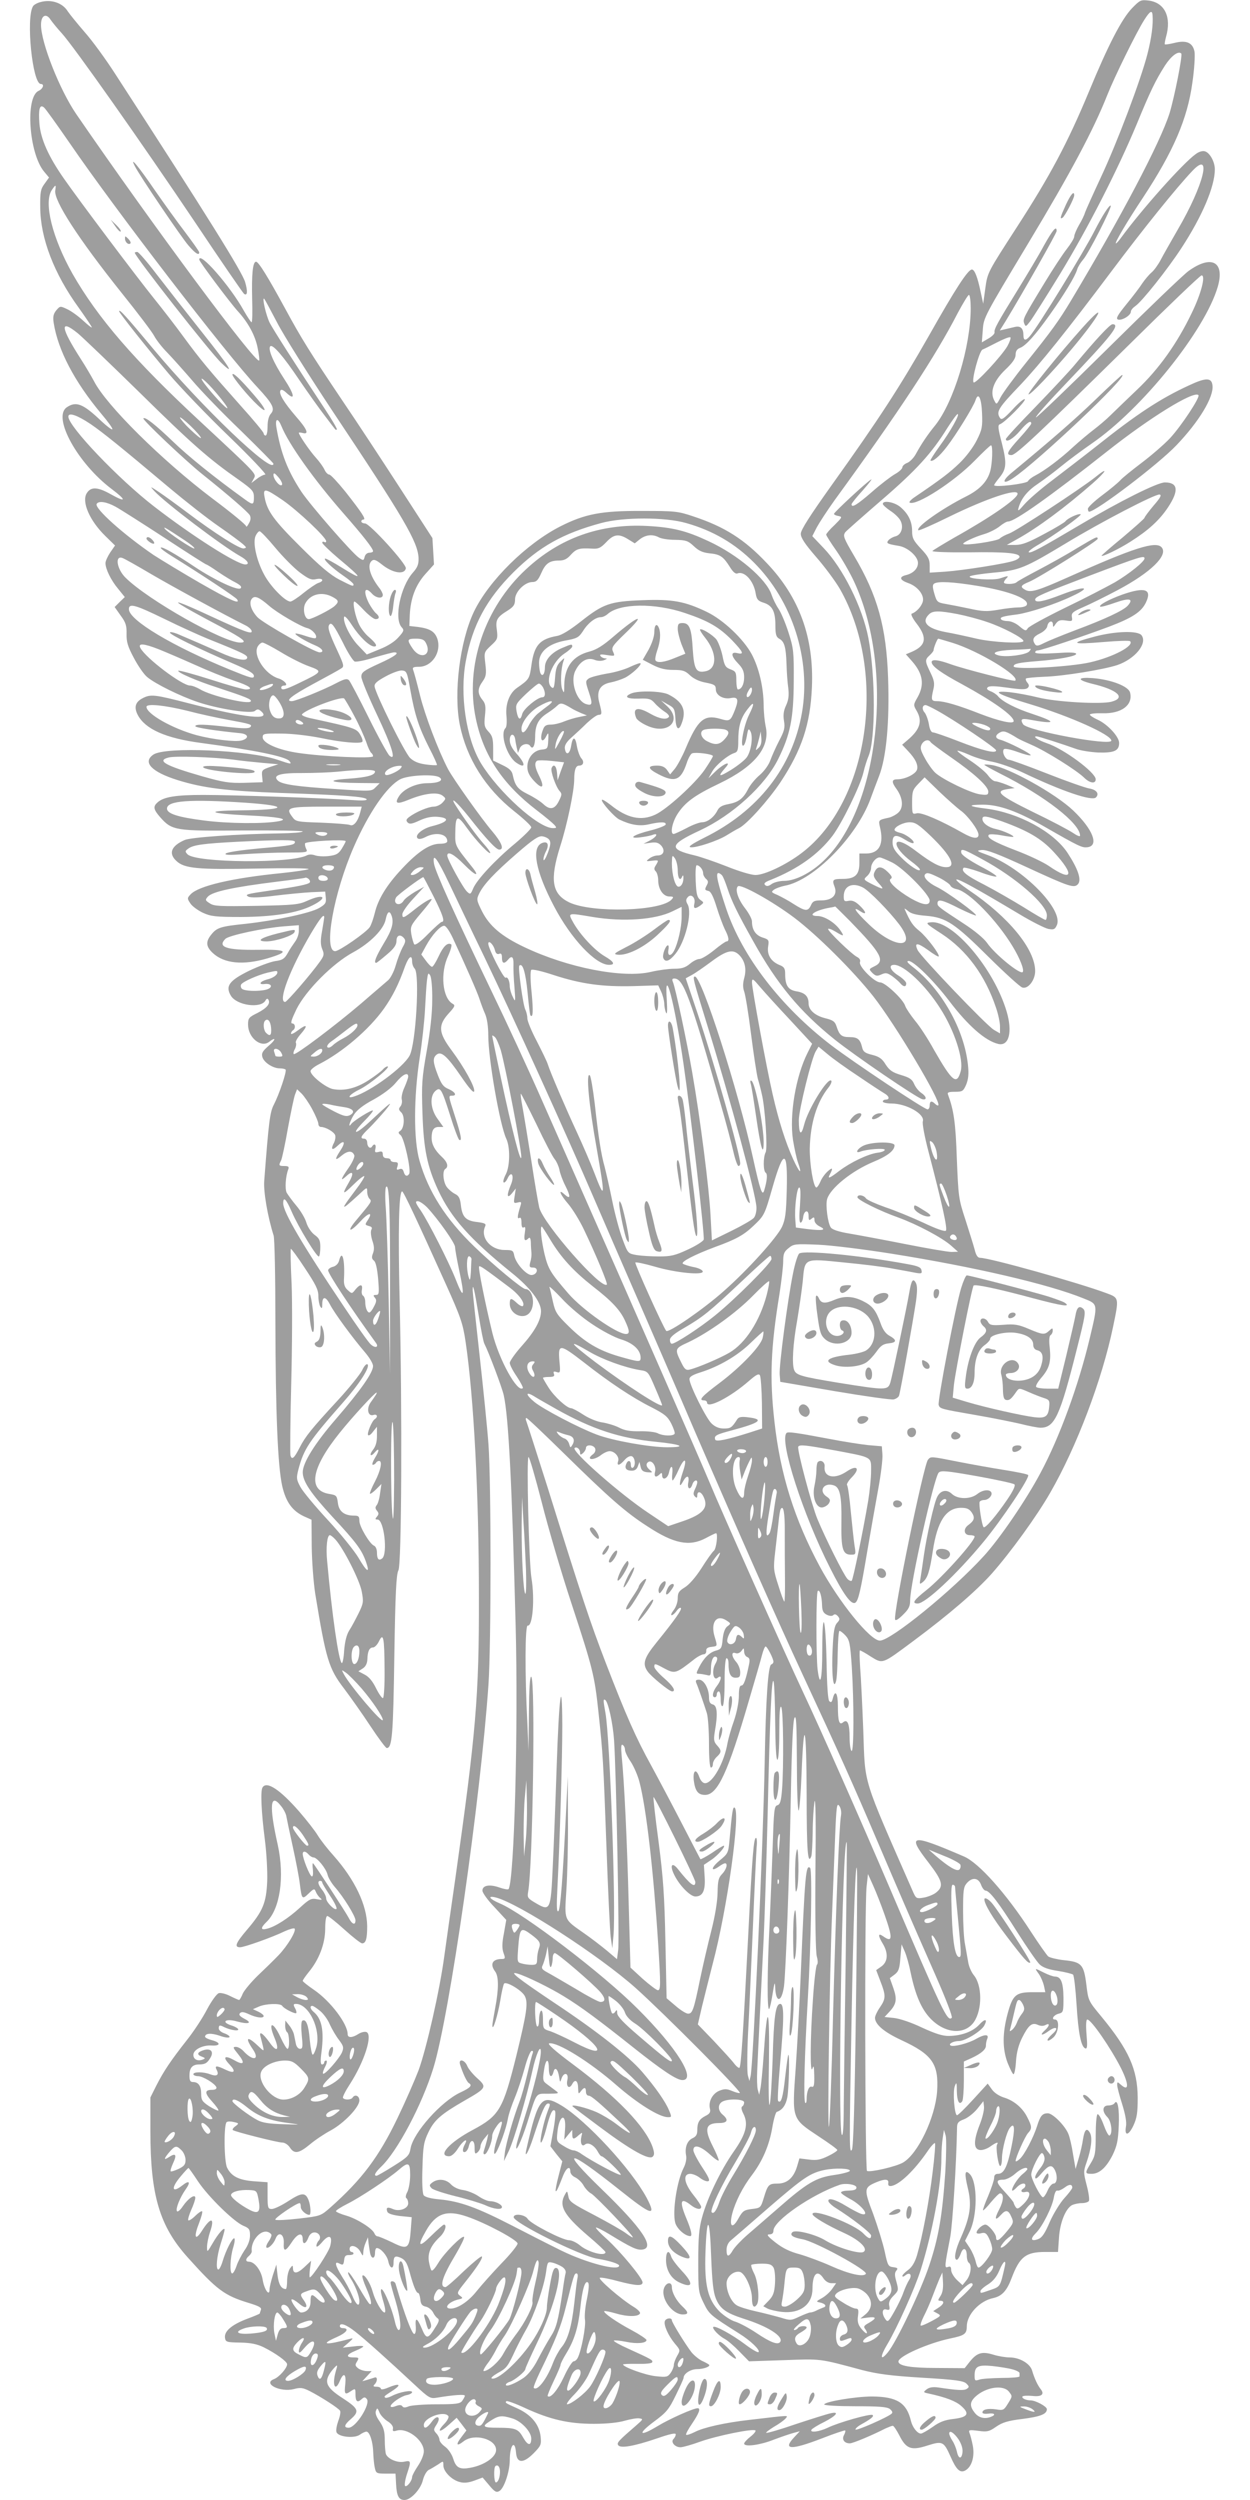 <?xml version="1.0" standalone="no"?>
<!DOCTYPE svg PUBLIC "-//W3C//DTD SVG 20010904//EN"
 "http://www.w3.org/TR/2001/REC-SVG-20010904/DTD/svg10.dtd">
<svg version="1.0" xmlns="http://www.w3.org/2000/svg"
 width="640pt" height="1280pt" viewBox="0 0 640 1280"
 preserveAspectRatio="xMidYMid meet">
<g transform="translate(0,1280) scale(0.1,-0.1)"
fill="#9e9e9e" stroke="none">
<path d="M206 12789 c-16 -4 -33 -14 -37 -21 -37 -60 -3 -398 40 -398 20 0 11
-25 -11 -35 -70 -31 -50 -321 28 -414 l25 -30 -23 -32 c-20 -27 -23 -42 -22
-122 1 -156 70 -338 198 -514 36 -51 66 -95 66 -99 0 -4 -20 12 -45 35 -25 23
-61 49 -81 58 -36 17 -36 17 -56 -6 -15 -19 -18 -33 -13 -65 22 -139 106 -300
244 -465 34 -40 60 -76 56 -79 -3 -3 -27 15 -53 39 -96 92 -132 107 -181 73
-73 -52 57 -287 231 -418 77 -58 75 -71 -4 -27 -67 38 -102 40 -123 7 -29 -43
13 -141 94 -220 l50 -49 -25 -36 c-13 -20 -24 -44 -24 -54 0 -30 28 -88 65
-132 l34 -42 -26 -25 -26 -26 31 -44 c26 -35 31 -52 30 -93 -1 -41 6 -65 37
-123 21 -40 51 -84 68 -98 41 -35 171 -99 261 -129 104 -35 272 -61 291 -45
12 10 18 10 30 0 61 -51 -78 -36 -368 39 -175 45 -195 48 -237 26 -37 -19 -45
-46 -25 -85 38 -73 143 -120 325 -144 276 -37 431 -69 451 -92 15 -18 10 -18
-60 6 -150 50 -571 68 -635 27 -58 -39 -11 -89 123 -131 131 -41 252 -56 531
-66 323 -11 428 -19 437 -32 4 -7 -23 -8 -78 -4 -122 9 -601 26 -759 26 -139
0 -202 -10 -233 -38 -24 -21 -22 -36 13 -76 61 -69 78 -71 422 -68 170 1 308
-1 308 -5 0 -5 -53 -9 -118 -10 -213 -3 -456 -20 -487 -34 -68 -30 -84 -68
-42 -107 41 -39 110 -45 412 -39 153 3 273 2 265 -3 -8 -4 -69 -13 -135 -20
-255 -25 -431 -66 -470 -110 -17 -18 -17 -21 0 -46 9 -14 38 -35 63 -47 41
-19 65 -22 197 -22 165 1 287 20 364 59 83 41 60 63 -26 24 -43 -20 -69 -22
-261 -26 -187 -3 -216 -2 -238 13 -24 15 -24 18 -10 34 24 26 130 49 356 77
74 9 137 18 140 19 11 7 33 -13 26 -23 -6 -10 -65 -22 -206 -42 -119 -17 -128
-20 -108 -31 12 -6 58 -5 135 5 65 8 150 16 188 18 l70 3 3 -31 c3 -27 -2 -34
-34 -53 -44 -26 -223 -64 -377 -81 -127 -13 -147 -19 -176 -56 -29 -36 -26
-61 8 -93 59 -55 156 -64 280 -28 118 35 104 47 -51 44 -159 -2 -206 14 -164
56 18 18 197 56 299 64 l77 6 0 -30 c0 -17 -9 -41 -19 -54 -10 -14 -28 -40
-38 -59 -17 -30 -27 -36 -65 -41 -24 -4 -84 -26 -134 -50 -101 -50 -121 -78
-92 -127 30 -50 153 -67 177 -25 5 10 11 12 15 5 12 -20 -7 -43 -55 -68 -45
-22 -49 -27 -49 -60 0 -66 65 -120 107 -89 37 29 37 13 -1 -19 -31 -27 -38
-38 -33 -57 7 -28 54 -59 89 -59 14 0 27 -3 30 -6 8 -7 -33 -128 -60 -180 -20
-38 -26 -86 -49 -388 -5 -55 17 -184 48 -282 5 -17 9 -211 9 -440 1 -470 12
-739 35 -843 19 -82 52 -127 112 -155 l38 -17 1 -137 c1 -76 9 -184 18 -242
55 -336 69 -383 148 -486 33 -44 94 -130 134 -191 41 -62 79 -113 84 -113 28
0 33 66 39 470 5 325 10 420 21 440 16 31 20 800 6 1390 -8 349 -4 550 13 550
7 0 76 -147 222 -471 79 -175 89 -206 103 -300 42 -285 68 -784 68 -1304 1
-512 -15 -694 -121 -1445 -22 -151 -47 -329 -56 -394 -23 -174 -92 -477 -132
-586 -20 -52 -68 -162 -108 -245 -95 -198 -183 -315 -342 -456 -51 -45 -51
-45 -162 -58 -61 -7 -115 -10 -121 -6 -9 6 107 85 124 85 4 0 6 -9 6 -20 0
-16 26 -40 44 -40 9 0 7 46 -4 75 -16 41 -35 40 -103 -4 -35 -23 -73 -41 -85
-41 -20 0 -22 5 -22 69 l0 68 -71 5 c-76 6 -114 25 -136 69 -16 30 -18 225 -2
234 5 4 22 4 37 0 26 -6 26 -7 8 -21 -11 -7 -17 -16 -14 -20 9 -8 229 -64 254
-64 12 0 29 -11 38 -25 23 -35 46 -31 102 15 27 23 75 55 107 72 68 37 147
119 147 154 0 24 -23 33 -35 14 -8 -12 -42 -13 -49 -1 -3 4 13 36 36 71 74
115 118 253 84 266 -9 3 -27 -1 -41 -10 -31 -20 -55 -21 -55 -1 0 53 -88 169
-171 226 -32 22 -59 43 -59 47 0 4 14 24 30 44 54 65 84 145 85 220 0 42 4 68
11 68 6 0 45 -31 88 -70 42 -38 83 -70 90 -70 19 0 26 23 26 88 -1 108 -63
238 -172 361 -29 32 -65 78 -80 102 -14 24 -58 80 -97 125 -98 112 -166 157
-187 122 -11 -17 -6 -127 12 -267 9 -70 14 -165 12 -215 -5 -109 -22 -151
-103 -246 -58 -68 -67 -90 -36 -90 22 0 165 51 229 82 24 11 46 17 50 14 11
-11 -36 -89 -82 -137 -23 -24 -71 -71 -106 -104 -34 -33 -69 -75 -77 -92 -7
-18 -16 -33 -19 -33 -2 0 -23 9 -45 20 -23 12 -49 18 -59 15 -11 -4 -37 -40
-60 -83 -22 -43 -68 -113 -103 -157 -84 -107 -118 -158 -156 -232 l-31 -62 0
-173 c0 -329 47 -486 192 -647 149 -166 187 -194 311 -232 53 -16 67 -24 63
-35 -3 -9 -6 -17 -6 -19 0 -2 -31 -15 -69 -29 -77 -30 -114 -63 -109 -96 3
-21 9 -23 78 -24 55 -1 87 -8 120 -24 62 -31 120 -73 120 -87 0 -20 -41 -66
-67 -76 -60 -23 32 -69 102 -51 33 9 46 7 80 -10 55 -28 149 -88 156 -101 4
-5 0 -29 -9 -52 -8 -23 -13 -49 -9 -58 9 -24 90 -33 119 -13 12 9 28 16 34 16
17 0 34 -54 35 -109 1 -25 4 -59 8 -76 6 -28 9 -30 56 -30 l50 0 3 -55 c3 -59
14 -80 43 -80 32 0 83 55 94 101 6 24 19 47 30 53 11 5 32 18 48 28 27 19 27
19 27 -5 0 -31 43 -75 84 -85 21 -6 44 -4 74 7 l43 16 34 -40 c28 -34 37 -38
52 -29 24 14 52 97 53 156 0 79 26 111 32 41 4 -56 37 -57 90 -4 38 39 40 44
36 86 -7 62 -48 111 -117 143 -65 29 -66 30 -58 38 3 3 46 -12 95 -35 128 -59
223 -81 352 -81 67 0 126 6 159 16 29 8 62 14 74 12 21 -3 20 -5 -12 -33 -95
-82 -104 -92 -96 -104 11 -18 80 -6 198 34 66 23 97 30 97 21 0 -6 -5 -17 -12
-24 -15 -15 7 -42 36 -42 12 0 58 13 102 29 84 30 270 68 282 57 3 -4 -8 -18
-26 -32 -18 -14 -32 -30 -32 -35 0 -19 82 -8 152 20 40 15 87 31 103 35 l30 8
-27 -29 c-64 -67 -19 -69 139 -8 64 25 118 43 120 41 3 -2 0 -13 -6 -24 -12
-22 2 -42 30 -42 16 0 116 42 182 76 16 7 33 14 38 14 5 0 20 -23 34 -50 35
-69 61 -78 144 -51 76 24 83 21 117 -55 30 -69 49 -87 76 -73 33 18 49 70 39
126 -5 26 -13 56 -17 66 -6 16 -2 17 45 11 46 -6 55 -4 91 21 32 22 60 31 135
40 93 12 125 25 125 50 0 14 -58 45 -83 45 -24 0 -47 11 -42 20 3 4 24 5 49 3
49 -6 66 8 44 35 -15 19 -31 52 -44 96 -11 35 -64 66 -115 66 -20 0 -57 6 -83
14 -58 18 -84 10 -121 -36 l-26 -33 -142 1 c-136 0 -197 11 -197 33 0 27 152
94 265 118 73 15 85 23 85 62 0 60 66 131 136 145 44 10 69 37 93 101 42 111
73 135 174 135 l64 0 5 73 c5 78 34 149 67 167 11 5 33 10 50 10 16 0 33 5 36
11 4 6 -1 42 -11 80 -17 65 -17 72 -1 117 24 69 31 126 18 151 -16 29 -28 19
-36 -32 -3 -23 -13 -67 -22 -97 l-16 -55 -13 75 c-6 41 -17 87 -23 102 -16 43
-81 108 -106 108 -28 0 -39 -13 -55 -65 -19 -60 -65 -148 -89 -169 -12 -11
-21 -15 -21 -10 0 18 48 125 63 142 22 24 21 34 -3 81 -24 49 -70 87 -121 102
-24 8 -49 24 -61 42 l-21 29 -74 -81 c-41 -45 -78 -81 -83 -81 -13 0 -23 122
-11 150 8 22 10 18 10 -27 1 -52 13 -74 28 -51 4 7 8 56 8 108 l0 95 40 18
c51 24 74 45 73 65 0 10 3 25 7 34 10 24 -15 23 -57 -1 -37 -22 -117 -43 -131
-34 -13 8 14 23 44 23 31 0 114 51 129 80 18 34 3 36 -27 3 -33 -35 -90 -56
-153 -57 -33 -1 -70 11 -140 43 -54 26 -114 46 -143 49 l-48 5 24 26 c37 39
41 65 21 122 l-18 51 24 18 c21 16 26 30 30 87 l6 68 16 -36 c9 -20 23 -70 31
-111 24 -114 55 -185 101 -233 75 -78 176 -85 223 -17 43 64 42 187 -1 239
-13 16 -26 46 -29 68 -4 22 -11 63 -16 90 -6 28 -10 104 -10 170 0 103 2 123
18 142 28 33 60 30 74 -7 6 -17 17 -30 23 -30 20 0 67 -61 162 -212 50 -79
102 -154 115 -166 17 -16 46 -26 93 -33 38 -6 73 -15 78 -19 5 -5 13 -74 18
-154 9 -147 23 -216 45 -224 10 -3 11 14 6 72 -4 50 -2 76 4 76 20 0 120 -146
172 -248 42 -84 42 -124 -1 -85 -17 15 -18 15 -18 -3 0 -10 12 -55 26 -99 16
-52 23 -91 19 -112 -9 -51 13 -49 38 4 18 39 22 65 22 143 -1 145 -45 244
-185 414 -68 82 -68 82 -78 166 -13 102 -24 115 -116 124 -35 4 -71 13 -79 19
-8 7 -48 64 -89 127 -126 195 -267 353 -343 385 -274 118 -294 114 -179 -34
71 -93 78 -120 34 -153 -14 -10 -42 -21 -62 -24 -35 -6 -38 -4 -52 27 -264
602 -246 544 -256 829 -5 129 -12 274 -16 322 -3 48 -4 88 -1 88 3 0 29 -14
56 -32 62 -38 56 -40 216 79 187 139 323 257 402 345 98 111 232 296 300 415
136 236 266 580 322 850 31 149 31 148 -34 172 -145 54 -598 181 -647 181 -12
0 -21 13 -28 43 -6 23 -28 92 -47 152 -35 106 -36 117 -44 312 -6 185 -16 250
-45 328 -5 12 2 15 35 15 39 0 43 3 58 37 11 28 14 54 9 100 -19 183 -136 390
-286 505 -24 19 -30 27 -18 28 26 0 129 -101 208 -205 96 -126 184 -204 251
-220 55 -13 74 61 43 166 -65 220 -276 468 -387 457 -31 -3 -29 -5 54 -59 128
-84 223 -213 278 -377 12 -34 21 -78 21 -97 l0 -36 -31 18 c-38 22 -376 376
-391 409 -18 39 -2 39 53 0 28 -21 53 -36 55 -33 8 8 -61 100 -98 130 -34 27
-47 46 -76 112 -3 6 5 1 17 -9 15 -14 43 -21 94 -25 101 -9 144 -37 321 -213
82 -81 159 -151 170 -154 29 -10 66 37 66 84 0 112 -135 277 -340 415 -41 28
-69 52 -63 54 11 4 102 -46 323 -178 63 -38 129 -71 147 -75 28 -5 34 -3 44
19 36 79 -175 293 -354 359 -58 21 -60 23 -30 26 24 2 85 -21 230 -88 221
-102 243 -109 263 -86 18 23 -1 78 -54 159 -71 108 -251 206 -418 227 -92 11
-98 20 -14 20 81 0 176 -34 311 -111 181 -104 195 -110 222 -107 62 7 29 92
-73 189 -92 87 -328 218 -416 232 -21 3 -38 4 -38 1 0 -2 36 -22 79 -44 232
-116 411 -256 411 -319 0 -6 -17 1 -37 15 -21 14 -113 63 -205 107 -174 86
-198 107 -128 117 l35 5 -43 18 c-23 9 -49 17 -57 17 -8 0 -25 14 -37 31 -13
17 -54 51 -92 76 -37 24 -66 46 -64 49 3 2 29 -7 59 -20 30 -14 83 -30 119
-36 36 -7 106 -31 156 -55 203 -97 355 -148 375 -128 19 19 3 40 -34 46 -19 3
-116 37 -215 76 -99 39 -188 71 -196 71 -19 0 -38 41 -26 54 5 5 34 -1 70 -14
33 -12 63 -20 67 -17 6 7 -119 70 -157 80 -26 7 -26 23 0 37 19 10 32 6 90
-30 8 -5 40 -20 70 -33 75 -32 232 -131 270 -168 29 -29 60 -34 60 -9 0 35
-165 157 -251 185 -43 15 -74 35 -52 35 10 0 140 -42 201 -64 24 -9 76 -17
116 -19 81 -2 106 9 106 49 0 32 -59 96 -110 119 -22 10 -40 22 -40 26 0 5 28
8 63 7 99 -3 159 42 143 106 -8 32 -95 66 -190 74 -82 6 -84 -9 -4 -29 131
-31 175 -72 98 -92 -55 -14 -284 -1 -375 22 -44 11 -109 23 -145 27 -101 10
-65 -11 106 -62 204 -62 414 -156 414 -186 0 -29 -431 51 -452 84 -15 25 -8
31 30 24 140 -26 147 -14 17 29 -83 27 -152 62 -175 90 -8 10 -25 21 -39 26
-17 7 -21 13 -14 20 8 8 38 7 102 -2 69 -10 94 -10 103 -1 8 8 8 15 -2 27 -7
8 -10 18 -7 21 3 3 45 7 94 9 98 3 305 37 374 60 90 31 155 110 124 152 -18
25 -132 22 -239 -6 -133 -35 -121 -42 46 -28 70 6 131 8 134 4 23 -23 -86 -81
-204 -108 -104 -24 -392 -39 -392 -21 0 14 23 19 120 27 108 8 200 25 200 37
0 8 -34 9 -105 4 -70 -4 -105 -3 -105 4 0 5 6 10 14 10 18 0 227 70 366 122
118 45 164 75 187 123 33 69 -5 81 -120 41 -69 -25 -123 -54 -114 -62 3 -3 37
6 76 20 74 26 97 21 65 -15 -22 -25 -119 -70 -269 -126 -66 -25 -137 -54 -159
-65 -31 -16 -40 -17 -47 -6 -16 24 -9 38 26 55 19 9 35 25 37 36 4 26 28 35
29 10 0 -16 2 -16 15 4 13 17 22 20 51 16 32 -5 35 -4 31 18 -3 21 5 27 57 50
33 14 114 54 180 89 167 89 257 177 223 217 -29 35 -142 -1 -483 -154 -150
-67 -187 -78 -214 -64 -30 16 -26 24 18 42 53 22 351 210 351 220 0 15 -7 11
-108 -49 -53 -33 -142 -82 -197 -111 -55 -29 -104 -56 -110 -62 -11 -11 -65
-12 -65 -1 0 4 5 13 12 20 15 15 10 15 -31 1 -34 -12 -170 -3 -155 10 5 5 59
13 121 19 133 12 159 23 370 150 181 110 459 254 480 250 12 -2 4 -17 -31 -57
-25 -30 -46 -58 -46 -62 0 -4 -50 -48 -110 -99 -61 -50 -110 -93 -110 -95 0
-9 91 35 147 71 92 58 149 110 193 176 57 86 52 128 -16 128 -38 0 -234 -98
-434 -217 -203 -120 -249 -145 -262 -141 -6 2 11 17 38 33 87 50 238 159 227
162 -13 5 -69 -22 -78 -36 -3 -5 -52 -35 -109 -65 -81 -44 -114 -56 -147 -56
l-44 0 52 29 c105 58 244 161 386 285 73 64 85 90 15 33 -71 -57 -408 -278
-442 -289 -17 -6 -39 -17 -48 -26 -16 -13 -176 -37 -186 -27 -6 6 57 36 109
51 26 8 61 26 77 39 17 14 36 25 44 25 34 0 213 127 508 360 216 171 442 311
466 287 10 -10 -87 -157 -145 -220 -30 -32 -96 -89 -145 -126 -50 -38 -100
-78 -111 -91 -11 -12 -53 -47 -92 -76 -40 -30 -73 -61 -73 -69 0 -8 3 -15 6
-15 35 0 355 243 447 340 116 121 192 247 185 306 -4 41 -33 42 -120 1 -148
-68 -269 -148 -476 -313 -70 -55 -173 -134 -228 -176 -56 -42 -118 -96 -139
-120 -30 -35 -36 -38 -30 -18 14 49 46 88 102 125 31 21 84 61 118 89 34 28
104 80 156 116 257 177 579 578 644 802 37 128 -32 165 -149 81 -28 -20 -214
-199 -414 -397 -199 -197 -365 -356 -368 -353 -4 3 68 84 159 179 231 242 275
298 233 298 -13 0 -88 -81 -191 -205 -27 -33 -118 -130 -202 -217 -84 -86
-153 -161 -153 -166 0 -21 39 2 74 44 35 41 56 55 56 35 0 -4 -27 -38 -60 -74
-63 -69 -72 -87 -41 -87 23 0 144 114 604 567 196 194 362 353 369 353 22 0
-2 -94 -51 -194 -74 -154 -167 -285 -279 -391 -53 -51 -115 -110 -136 -131
-21 -21 -60 -54 -85 -73 -25 -19 -73 -59 -107 -90 -64 -60 -146 -121 -194
-146 -16 -8 -33 -21 -37 -29 -8 -13 -173 -33 -173 -20 0 3 11 19 25 36 38 46
41 73 15 177 -21 80 -22 95 -10 99 24 8 135 120 127 128 -4 4 -32 -19 -62 -52
-45 -48 -57 -56 -65 -44 -21 32 -9 51 105 170 100 106 237 276 465 580 165
220 335 431 415 515 103 109 58 -73 -74 -299 -35 -61 -75 -131 -88 -156 -13
-25 -34 -54 -47 -65 -13 -11 -34 -36 -47 -55 -12 -19 -49 -68 -82 -108 -46
-57 -55 -73 -43 -78 19 -7 66 21 66 40 0 8 10 20 23 29 33 22 165 188 236 297
107 164 171 315 171 403 0 38 -25 84 -50 92 -12 4 -31 -1 -48 -14 -64 -45
-277 -284 -382 -428 -13 -18 -25 -31 -27 -29 -5 5 58 112 139 234 156 237 228
404 253 589 10 67 14 138 11 158 -9 47 -42 61 -104 45 -25 -6 -46 -9 -48 -7
-2 2 1 19 6 38 29 101 -6 175 -88 186 -41 5 -45 3 -86 -39 -53 -55 -122 -188
-221 -428 -109 -262 -199 -431 -370 -695 -148 -229 -149 -230 -160 -310 l-11
-80 -13 60 c-16 77 -31 115 -45 115 -20 0 -84 -98 -220 -339 -149 -262 -256
-427 -495 -761 -114 -160 -161 -233 -161 -253 0 -20 20 -51 78 -118 43 -49 98
-123 122 -164 245 -430 150 -1090 -195 -1352 -80 -61 -190 -113 -237 -113 -22
0 -85 19 -147 44 -61 24 -134 49 -163 56 -137 32 -132 55 25 128 166 77 335
230 402 367 61 123 78 207 79 395 1 154 -1 171 -27 252 -15 47 -38 102 -51
121 -13 19 -29 52 -36 73 -27 80 -171 203 -322 273 -113 53 -183 71 -313 78
-241 13 -449 -61 -622 -222 -212 -196 -313 -495 -257 -763 39 -190 137 -337
314 -472 42 -32 81 -65 89 -74 12 -14 11 -16 -8 -16 -75 0 -279 185 -369 333
-76 127 -109 352 -77 522 34 185 106 317 244 455 132 131 253 199 449 252 114
31 327 31 435 0 138 -39 250 -105 347 -202 198 -198 293 -497 246 -769 -49
-280 -224 -504 -502 -641 -63 -32 -83 -46 -68 -48 28 -4 139 33 184 61 19 12
48 29 64 37 41 21 148 140 212 235 109 165 153 297 161 486 11 254 -64 461
-231 636 -115 122 -216 186 -376 239 -80 27 -95 28 -265 28 -204 1 -289 -15
-414 -78 -176 -89 -369 -280 -445 -439 -72 -152 -104 -415 -72 -577 35 -174
132 -327 278 -443 48 -38 88 -75 88 -83 0 -7 -37 -44 -82 -82 -104 -86 -196
-186 -215 -230 -13 -31 -15 -33 -31 -18 -20 17 -102 167 -102 185 0 26 35 7
86 -45 60 -61 85 -67 38 -9 -83 104 -84 105 -83 164 1 99 9 103 61 30 46 -64
118 -140 118 -125 0 5 -15 25 -33 45 -31 34 -103 132 -142 194 -37 57 3 23 65
-55 88 -112 140 -168 156 -168 27 0 13 36 -36 94 -55 64 -200 269 -226 318
-50 96 -118 275 -143 376 -16 65 -32 124 -36 133 -4 12 2 15 30 15 67 0 117
76 94 144 -13 37 -39 52 -99 60 l-44 5 2 55 c4 87 30 155 80 211 l44 49 -4 68
-4 67 -167 258 c-92 142 -222 340 -290 440 -172 256 -214 324 -297 477 -87
160 -136 240 -149 240 -17 0 -23 -64 -20 -190 2 -66 1 -120 -3 -120 -3 0 -21
27 -40 60 -69 125 -228 306 -228 261 0 -10 157 -220 199 -266 52 -57 88 -124
100 -186 7 -33 10 -63 8 -65 -18 -18 -541 686 -936 1261 -85 124 -181 366
-181 458 0 48 26 62 49 26 9 -13 34 -44 57 -69 62 -68 412 -565 684 -970 132
-198 245 -362 250 -365 17 -11 19 13 5 61 -16 53 -189 331 -666 1067 -47 73
-116 168 -155 212 -38 44 -77 92 -87 107 -27 44 -86 63 -141 47z m5695 -66 c4
-48 -5 -116 -26 -199 -34 -133 -155 -454 -240 -635 -40 -86 -76 -166 -80 -178
-3 -12 -17 -41 -31 -64 -13 -23 -24 -49 -24 -58 0 -9 -18 -38 -39 -65 -21 -27
-71 -103 -111 -169 -112 -184 -114 -189 -106 -211 7 -18 9 -17 29 9 12 15 82
126 155 245 143 235 294 531 392 766 69 168 96 224 145 301 32 49 68 76 83 61
8 -8 -35 -224 -60 -306 -48 -151 -247 -529 -505 -960 -62 -103 -98 -153 -228
-315 -62 -77 -121 -158 -132 -179 -20 -39 -21 -39 -32 -17 -24 44 -4 100 55
157 39 37 54 59 54 78 0 18 7 29 23 35 29 11 77 64 153 171 71 100 129 195
139 230 4 14 18 36 30 50 27 29 149 269 142 277 -7 6 -44 -53 -82 -127 -55
-109 -291 -494 -333 -542 -21 -24 -32 -22 -32 5 0 36 -15 50 -44 43 -14 -3
-37 -9 -51 -12 l-26 -6 30 48 c87 143 261 450 261 461 0 30 -19 8 -65 -74 -26
-49 -88 -152 -136 -230 -101 -164 -120 -198 -117 -214 2 -7 -12 -21 -31 -32
l-34 -20 5 64 c4 63 7 68 233 444 216 359 333 578 405 760 36 91 148 319 188
382 29 46 41 53 43 26z m-5544 -656 c234 -342 799 -1077 961 -1250 79 -85 91
-110 69 -135 -11 -12 -17 -36 -17 -65 0 -26 -4 -47 -10 -47 -5 0 -10 5 -10 11
0 6 -53 70 -118 142 -160 180 -207 236 -292 352 -40 55 -108 143 -150 195 -91
113 -383 501 -463 616 -79 113 -118 201 -125 279 -6 76 1 103 23 85 8 -6 67
-89 132 -183z m-74 -241 c-10 -51 118 -248 340 -526 82 -102 157 -201 167
-221 10 -19 40 -58 67 -85 26 -27 84 -92 128 -143 44 -52 155 -167 248 -256
92 -90 167 -166 167 -169 0 -61 -369 292 -618 591 -139 167 -172 203 -172 189
0 -8 150 -197 256 -322 56 -66 193 -209 305 -317 112 -108 196 -197 187 -197
-8 0 -28 -10 -43 -22 l-28 -21 12 22 c14 26 25 15 -277 296 -338 314 -521 527
-650 752 -104 184 -150 368 -106 431 19 28 22 28 17 -2z m4687 -604 c0 -196
-87 -481 -182 -600 -40 -49 -70 -94 -98 -145 -11 -21 -32 -42 -45 -47 -14 -5
-25 -16 -25 -23 0 -7 -17 -23 -37 -34 -21 -12 -75 -53 -119 -92 -76 -66 -104
-83 -104 -63 0 5 26 37 58 72 31 35 50 60 42 55 -24 -14 -190 -168 -190 -176
0 -4 10 -9 23 -11 21 -4 19 -7 -20 -46 -24 -22 -43 -45 -43 -49 0 -5 24 -43
53 -84 29 -42 69 -112 89 -155 209 -447 131 -1161 -156 -1432 -65 -62 -145
-102 -201 -102 -22 0 -51 -7 -64 -16 -16 -12 -26 -13 -34 -5 -8 8 0 15 29 26
141 57 243 130 316 225 49 65 143 257 159 326 6 27 18 64 26 83 36 86 36 411
-1 605 -30 156 -130 357 -229 460 l-58 61 23 45 c13 24 54 87 92 140 329 452
516 736 630 958 27 50 52 92 57 92 5 0 9 -31 9 -68z m-3552 -72 c32 -63 162
-270 288 -460 364 -546 433 -664 437 -747 1 -32 -5 -48 -30 -76 -63 -72 -96
-234 -57 -278 14 -15 13 -20 -16 -52 -19 -22 -55 -45 -96 -61 l-66 -27 -42 44
c-42 42 -82 123 -74 149 3 7 20 -12 40 -43 38 -59 90 -109 114 -109 19 0 9 17
-28 49 -16 13 -38 41 -48 61 -21 41 -37 120 -25 120 4 0 26 -20 49 -45 24 -25
50 -45 59 -45 21 0 22 14 1 31 -8 7 -24 30 -35 50 -31 62 -22 91 16 49 21 -23
55 -27 55 -6 0 7 -8 24 -19 37 -47 61 -63 117 -37 138 10 9 22 4 51 -19 56
-45 116 -54 123 -20 4 22 -185 230 -209 230 -10 0 -19 5 -19 10 0 6 5 10 11
10 15 0 -8 35 -93 143 -39 48 -75 87 -82 87 -7 0 -18 11 -24 24 -6 14 -26 42
-45 63 -31 34 -87 116 -87 127 0 2 9 2 20 -1 34 -9 23 19 -35 85 -61 71 -89
117 -79 133 4 7 15 2 29 -11 49 -46 44 -12 -10 70 -55 84 -85 154 -71 167 12
12 67 -51 148 -172 45 -66 104 -149 132 -185 27 -36 51 -67 53 -69 2 -2 5 -2
8 0 2 3 -25 50 -61 104 -156 236 -263 404 -283 442 -19 38 -41 135 -28 123 3
-3 32 -57 65 -120z m-1019 -57 c25 -21 168 -158 317 -304 268 -264 355 -340
507 -446 70 -50 77 -58 77 -89 0 -40 -5 -41 -46 -11 -157 113 -294 224 -369
297 -92 88 -142 127 -151 118 -6 -7 218 -219 302 -286 134 -107 234 -194 243
-210 6 -12 5 -26 -5 -42 -7 -14 -13 -20 -14 -14 0 7 -78 71 -173 142 -258 195
-544 478 -606 601 -13 24 -42 74 -66 111 -106 165 -111 210 -16 133z m4759
-65 c-29 -50 -163 -195 -173 -186 -12 11 29 160 45 168 8 3 42 20 75 37 33 17
63 29 68 26 4 -2 -3 -23 -15 -45z m-4048 -243 c32 -38 57 -72 54 -75 -5 -5
-76 71 -116 124 -41 55 4 20 62 -49z m3918 -100 c3 -71 0 -85 -27 -139 -18
-36 -54 -84 -88 -117 -51 -49 -91 -80 -231 -175 -18 -12 -29 -25 -25 -27 32
-20 228 106 334 215 42 43 79 78 83 78 10 0 7 -91 -4 -132 -15 -54 -54 -95
-124 -130 -125 -63 -259 -158 -244 -173 3 -3 74 28 159 70 190 93 349 146 349
117 0 -25 -137 -120 -323 -224 -59 -34 -110 -65 -113 -69 -3 -5 82 -8 188 -7
188 3 258 -4 258 -23 0 -5 -11 -14 -26 -19 -37 -15 -267 -51 -356 -57 l-78 -5
0 38 c0 30 -8 46 -45 85 -38 41 -45 54 -45 89 0 50 -19 89 -60 124 -31 26 -90
36 -90 16 0 -5 17 -21 38 -35 22 -14 45 -36 52 -50 18 -33 5 -73 -25 -81 -13
-3 -29 -12 -36 -20 -13 -16 -7 -19 53 -29 45 -7 98 -54 98 -87 0 -29 -24 -54
-63 -63 -35 -9 -30 -25 12 -40 48 -16 84 -61 76 -94 -6 -25 -33 -55 -57 -63
-6 -2 4 -24 26 -52 55 -72 47 -112 -27 -144 l-29 -12 32 -36 c56 -64 64 -120
28 -184 -22 -38 -22 -40 -5 -69 31 -53 18 -96 -46 -150 l-28 -24 29 -31 c40
-42 54 -73 47 -97 -8 -23 -61 -49 -100 -49 -30 0 -32 -13 -4 -51 31 -44 36
-92 10 -118 -11 -11 -33 -23 -48 -27 -55 -12 -56 -12 -48 -47 22 -89 -3 -137
-71 -137 l-34 0 0 -49 c0 -60 -22 -81 -86 -81 -50 0 -55 -4 -41 -40 16 -42
-12 -70 -68 -70 -35 0 -44 -4 -53 -25 -15 -32 -28 -32 -88 6 -27 18 -65 38
-84 47 -31 13 -33 15 -17 27 10 7 35 16 55 20 148 27 368 251 439 445 9 25 29
78 44 117 37 95 54 277 46 503 -9 259 -54 422 -174 624 -54 92 -58 103 -45
121 4 6 87 79 184 163 180 155 258 241 338 370 25 39 48 71 53 72 13 0 -38
-91 -92 -164 -28 -39 -49 -72 -47 -74 10 -9 46 21 84 71 46 59 138 208 147
239 14 42 30 10 33 -67z m-4563 -57 c61 -42 146 -110 405 -328 80 -67 192
-155 250 -195 58 -40 114 -82 125 -92 18 -16 18 -18 3 -21 -20 -4 -148 77
-287 182 -53 40 -118 87 -146 106 -47 31 -49 32 -25 6 55 -60 348 -282 439
-333 38 -21 52 -43 27 -43 -43 0 -272 146 -466 296 -183 141 -440 411 -440
461 0 23 45 8 115 -39z m530 -28 c28 -29 41 -48 30 -42 -11 6 -42 34 -70 62
-27 29 -41 48 -30 42 11 -6 43 -34 70 -62z m446 18 c37 -92 168 -276 319 -448
98 -112 150 -178 150 -192 0 -4 -8 -8 -19 -8 -11 0 -21 -9 -24 -21 -5 -20 -7
-20 -29 -5 -37 26 -245 265 -294 337 -71 108 -106 197 -129 332 -7 46 8 49 26
5z m3 -300 c-9 -14 -44 27 -44 51 1 12 7 9 25 -12 14 -16 22 -33 19 -39z m5
-80 c76 -53 221 -189 221 -209 0 -6 -4 -7 -10 -4 -5 3 -10 2 -10 -4 0 -5 38
-42 84 -81 124 -103 128 -116 14 -45 -40 25 -77 45 -82 45 -16 0 34 -48 91
-87 29 -20 53 -40 53 -45 0 -12 -3 -11 -72 24 -46 24 -99 68 -199 168 -136
135 -171 183 -184 253 -10 50 2 48 94 -15z m-858 -32 c24 -13 137 -85 252
-160 114 -75 210 -136 213 -136 3 0 31 -17 62 -39 31 -21 72 -46 91 -55 23
-13 30 -21 23 -28 -14 -14 -133 42 -234 109 -100 67 -168 106 -175 99 -3 -3
22 -22 56 -43 144 -89 329 -211 335 -222 18 -28 -36 -4 -188 83 -90 52 -197
117 -239 144 -154 105 -305 240 -292 262 10 17 50 11 96 -14z m357 -174 c29
-19 50 -37 47 -40 -6 -6 -142 85 -152 102 -7 11 4 5 105 -62z m462 -37 c39
-47 96 -104 125 -126 46 -34 59 -40 85 -34 34 7 42 -10 9 -20 -11 -4 -45 -27
-75 -51 -29 -24 -60 -44 -67 -44 -27 0 -104 79 -135 139 -39 72 -59 164 -43
198 6 13 15 23 20 23 6 0 42 -38 81 -85z m1806 44 l34 -21 26 21 c30 23 65 27
97 10 12 -7 49 -13 84 -13 55 -1 66 -5 95 -32 25 -24 45 -33 80 -37 55 -5 71
-16 105 -70 16 -26 29 -37 39 -33 36 14 83 -39 93 -102 5 -31 12 -39 41 -48
44 -14 60 -44 60 -116 0 -46 4 -59 19 -68 27 -14 35 -42 38 -130 1 -41 5 -97
9 -123 4 -36 2 -59 -11 -88 -13 -27 -16 -50 -11 -80 6 -35 2 -51 -25 -102 -17
-33 -37 -78 -45 -100 -8 -23 -31 -55 -54 -75 -23 -19 -49 -51 -59 -71 -26 -50
-49 -68 -101 -78 -33 -6 -48 -15 -57 -33 -17 -34 -51 -60 -78 -60 -13 0 -49
-13 -80 -30 -31 -16 -61 -30 -66 -30 -19 0 -8 58 19 101 39 61 88 97 216 158
181 87 261 186 236 293 -5 24 -10 72 -10 108 -1 92 -24 190 -61 260 -42 78
-145 176 -230 217 -112 54 -176 66 -329 60 -166 -6 -201 -18 -316 -109 -56
-44 -98 -70 -122 -74 -89 -16 -117 -48 -131 -149 -10 -71 -11 -73 -74 -117
-39 -27 -60 -83 -54 -143 3 -32 1 -57 -5 -63 -29 -29 7 -143 54 -176 50 -35
51 -8 3 45 -24 27 -35 49 -35 70 0 34 23 37 28 3 1 -10 5 -30 8 -44 l6 -25 9
23 c9 23 43 30 54 12 13 -21 25 3 25 48 0 59 16 90 60 119 19 12 43 30 52 39
18 18 27 16 78 -15 8 -5 29 -15 45 -22 l30 -12 -40 -8 c-22 -4 -57 -15 -77
-23 -21 -9 -51 -16 -68 -16 -24 0 -33 -6 -40 -26 -20 -50 -4 -77 18 -31 10 19
11 16 9 -23 -2 -43 -4 -45 -34 -48 -41 -4 -73 -43 -73 -88 0 -25 9 -45 34 -72
43 -46 56 -36 28 22 -24 47 -27 71 -12 81 5 3 38 3 74 -1 l64 -7 -17 -46 -16
-46 -3 38 c-3 36 -18 49 -28 24 -6 -16 22 -96 41 -117 13 -14 12 -20 -3 -50
-21 -44 -46 -49 -80 -17 -15 14 -51 37 -80 51 -52 26 -65 43 -77 99 -4 20 -17
33 -53 50 l-47 23 0 61 c0 51 -4 66 -24 87 -21 23 -23 32 -18 82 5 47 3 62
-14 82 -25 32 -24 57 2 93 18 26 20 38 14 90 -7 59 -7 60 29 94 34 31 35 36
30 79 -8 52 0 66 57 101 29 19 36 29 36 56 0 39 50 89 89 89 20 0 29 9 45 45
22 51 43 65 92 65 25 0 41 8 60 30 28 30 42 35 109 31 32 -2 43 3 72 33 38 41
64 45 112 15z m-2441 -179 c106 -62 368 -205 484 -263 14 -7 26 -18 29 -26 7
-22 -34 -7 -211 75 -157 73 -210 91 -125 42 24 -14 100 -56 171 -93 124 -66
147 -85 107 -85 -86 0 -472 218 -587 332 -45 44 -56 116 -16 101 10 -3 77 -41
148 -83z m5085 81 c0 -16 -77 -78 -151 -122 -41 -23 -156 -83 -256 -131 -100
-49 -186 -96 -191 -105 -9 -15 -13 -14 -42 10 -18 16 -44 27 -60 27 -16 0 -32
4 -35 10 -6 10 10 15 82 24 63 9 198 53 283 94 103 48 66 54 -54 8 -92 -36
-136 -44 -136 -26 0 15 36 30 280 123 258 98 280 104 280 88z m-853 -141 c164
-27 268 -68 249 -99 -4 -6 -23 -11 -41 -11 -19 0 -66 -5 -104 -12 -59 -10 -80
-9 -148 6 -43 9 -98 20 -122 24 -41 7 -45 10 -57 52 -10 34 -10 46 -1 52 20
13 96 9 224 -12z m-3307 -55 c35 -18 37 -26 13 -48 -21 -19 -116 -67 -132 -67
-21 0 -32 49 -19 78 24 49 84 65 138 37z m-323 -46 c42 -37 161 -106 196 -115
26 -6 55 -40 43 -51 -3 -3 -26 2 -52 11 -26 9 -49 14 -51 12 -6 -5 54 -41 100
-60 37 -15 50 -36 23 -36 -26 0 -290 150 -318 180 -33 36 -45 75 -28 95 14 17
36 8 87 -36z m-535 -68 c79 -39 177 -83 218 -100 194 -78 213 -87 204 -103 -9
-14 -63 -2 -136 31 -65 29 -157 69 -221 96 -21 8 -37 11 -37 6 0 -11 146 -82
318 -156 84 -36 112 -52 112 -66 0 -16 -16 -11 -122 32 -296 121 -518 254
-518 310 0 32 32 23 182 -50z m2666 30 c119 -40 174 -72 240 -139 58 -61 64
-75 27 -66 -35 9 -33 -15 5 -54 23 -24 30 -41 30 -70 0 -36 -14 -62 -32 -62
-4 0 -8 21 -8 46 0 42 -3 47 -30 57 -26 10 -31 19 -41 70 -7 32 -21 69 -31 83
-20 24 -76 59 -84 51 -2 -2 9 -21 26 -42 60 -75 63 -156 6 -171 -51 -12 -62 6
-69 110 -6 108 -17 136 -52 136 -21 0 -25 -5 -25 -30 0 -16 9 -51 19 -78 l20
-49 -52 -21 c-55 -23 -92 -28 -101 -13 -3 5 1 28 9 51 16 45 19 88 9 114 -11
28 -24 17 -24 -21 0 -22 -12 -57 -29 -89 l-30 -52 50 -26 c37 -19 66 -26 107
-26 47 0 60 -4 84 -27 19 -18 48 -32 81 -38 45 -9 52 -13 52 -35 0 -30 39 -52
77 -44 36 7 41 -7 22 -58 -24 -61 -27 -63 -78 -48 -81 23 -114 -6 -175 -151
-17 -41 -42 -87 -55 -104 l-25 -30 -16 23 c-11 15 -26 22 -50 22 -52 0 -50
-15 6 -44 85 -44 115 -32 145 57 8 25 21 48 28 50 19 7 106 -4 106 -14 0 -5
-19 -36 -42 -70 -49 -71 -194 -203 -253 -230 -73 -34 -145 -18 -229 50 -22 17
-41 29 -44 26 -8 -8 64 -89 89 -101 58 -28 104 -35 149 -25 61 14 93 14 88 -1
-2 -6 -38 -20 -78 -30 -88 -22 -119 -44 -50 -35 25 3 54 9 63 13 30 11 18 -12
-15 -29 l-33 -17 36 5 c27 4 40 1 54 -14 22 -25 13 -51 -18 -51 -13 0 -32 -7
-43 -16 -18 -14 -17 -15 14 -11 36 4 36 4 20 -23 -10 -15 -10 -22 0 -32 6 -6
12 -27 12 -45 0 -46 26 -83 57 -83 21 0 23 -3 13 -14 -50 -62 -409 -72 -526
-16 -88 43 -100 115 -46 286 36 112 72 284 72 344 0 48 8 70 25 70 22 0 28 20
11 38 -8 10 -18 37 -22 60 -8 53 -22 54 -30 2 -7 -43 -27 -50 -32 -12 -2 15 8
33 33 55 19 17 56 51 80 75 25 23 51 42 60 42 18 0 18 7 3 64 -15 58 4 92 59
102 21 4 54 15 73 24 35 18 87 66 79 74 -2 3 -26 -6 -52 -18 -26 -13 -80 -29
-121 -35 -40 -7 -82 -18 -92 -25 -17 -13 -17 -16 1 -70 20 -60 18 -71 -14 -61
-49 15 -82 115 -56 169 24 50 61 72 98 58 17 -7 37 -7 50 -2 16 7 18 9 5 9 -9
1 -20 6 -24 13 -5 8 4 9 34 4 41 -6 41 -6 31 17 -10 21 -4 30 60 92 114 109
74 99 -60 -16 -51 -44 -84 -65 -121 -75 -85 -22 -127 -78 -129 -171 0 -43 -1
-45 -10 -23 -11 26 -7 110 6 145 7 19 6 19 -15 -2 -18 -17 -25 -36 -28 -83 -4
-50 -7 -58 -18 -49 -36 29 4 132 66 173 22 14 40 31 40 36 0 13 -4 13 -48 -6
-57 -23 -92 -62 -92 -100 0 -36 -14 -53 -24 -28 -3 9 -6 31 -6 51 0 56 48 97
133 113 62 11 70 16 92 49 25 41 64 71 91 71 10 0 25 7 35 16 61 55 241 58
397 5z m1394 -5 c41 -8 110 -26 153 -41 78 -26 185 -82 185 -97 0 -15 -157 -7
-240 12 -47 11 -119 27 -160 34 -93 18 -124 51 -84 90 19 20 51 20 146 2z
m-3146 -147 c24 -50 52 -93 60 -96 9 -3 55 6 102 21 48 14 93 26 100 26 32 0
4 -21 -78 -58 -79 -36 -90 -45 -90 -67 0 -14 36 -101 80 -194 77 -163 101
-241 64 -210 -9 8 -57 95 -106 194 -49 99 -95 186 -101 192 -10 10 -23 7 -62
-13 -63 -34 -211 -94 -231 -94 -37 0 0 29 113 90 67 36 129 70 139 77 17 10
16 16 -18 90 -43 92 -51 119 -43 133 11 18 24 1 71 -91z m424 0 c34 -63 -26
-90 -67 -30 -31 46 -29 51 17 51 29 0 42 -5 50 -21z m2696 0 c133 -41 347
-170 322 -194 -6 -6 -257 58 -330 84 -63 23 -98 27 -98 11 0 -21 49 -56 157
-114 158 -86 263 -161 263 -188 0 -17 -73 -1 -174 38 -107 42 -180 64 -218 64
-30 0 -32 6 -19 61 7 30 4 46 -15 85 -29 60 -29 66 -4 89 11 10 20 22 20 26 0
12 19 59 24 59 2 0 35 -10 72 -21z m-3438 -48 c44 -27 109 -60 143 -72 72 -26
71 -28 -47 -85 -74 -36 -94 -41 -94 -24 0 6 7 10 16 10 23 0 0 27 -29 36 -69
20 -132 117 -108 163 7 12 18 21 25 21 7 0 49 -22 94 -49z m-626 15 c35 -14
117 -49 184 -79 66 -30 158 -67 202 -82 80 -26 105 -45 60 -45 -12 0 -93 23
-180 51 -88 28 -162 48 -165 45 -8 -8 93 -52 202 -87 146 -48 175 -60 169 -70
-11 -18 -207 29 -260 62 -17 10 -40 19 -51 19 -41 0 -226 140 -254 192 -14 26
16 24 93 -6z m4457 -12 c-18 -17 -114 -30 -155 -20 -46 12 -14 25 71 29 44 1
84 4 90 5 5 1 2 -5 -6 -14z m-3168 -197 c23 -129 44 -192 96 -295 24 -46 42
-86 40 -89 -3 -2 -28 -1 -57 3 -37 5 -61 15 -80 33 -27 25 -176 325 -182 366
-2 15 11 27 57 52 33 18 71 32 84 30 23 -2 26 -9 42 -100z m-705 24 c-8 -13
-66 -32 -66 -21 0 4 12 13 28 18 35 13 44 14 38 3z m1384 -10 c14 -27 13 -51
-3 -51 -25 0 -96 -59 -103 -85 -9 -36 -21 -31 -29 12 -6 36 -4 40 48 90 31 29
60 53 66 53 6 0 15 -9 21 -19z m1070 -13 c0 -19 -18 -43 -25 -36 -4 3 -2 16 5
27 12 24 20 27 20 9z m-2421 -61 c29 -47 31 -81 6 -85 -28 -3 -44 10 -54 44
-9 31 2 74 18 74 5 0 19 -15 30 -33z m384 -71 c25 -46 52 -107 62 -135 9 -28
21 -53 26 -56 5 -4 9 -11 9 -17 0 -13 -255 -2 -383 17 -102 15 -182 50 -182
80 0 19 6 20 95 19 55 0 139 -10 200 -22 108 -23 204 -31 215 -20 4 4 -1 20
-11 37 -19 31 -29 35 -246 82 -32 6 -55 16 -52 21 15 24 196 93 216 82 3 -3
27 -42 51 -88z m997 54 c-14 -10 -38 -29 -53 -41 -15 -11 -37 -39 -48 -60 -21
-42 -39 -51 -39 -20 0 34 43 88 90 115 54 31 87 35 50 6z m1025 -50 c-27 -54
-48 -169 -28 -157 6 4 13 26 17 49 6 37 9 40 18 24 15 -26 4 -103 -19 -134
-11 -15 -48 -44 -82 -65 -61 -37 -68 -35 -28 11 35 38 -3 26 -47 -15 l-39 -38
19 34 c19 34 80 85 115 96 16 5 19 16 19 63 0 72 12 115 46 159 36 48 40 35 9
-27z m-2877 21 c64 -17 158 -37 207 -46 121 -22 129 -25 116 -38 -8 -8 -40 -7
-113 1 -121 14 -168 15 -168 4 0 -8 109 -24 230 -36 42 -4 47 -26 8 -37 -33
-9 -149 5 -232 27 -124 34 -256 109 -256 145 0 18 94 8 208 -20z m3838 2 c88
-48 304 -193 304 -205 0 -18 -70 -1 -193 47 -64 25 -122 45 -130 45 -9 0 -17
15 -21 42 -4 23 -14 50 -22 60 -15 16 -12 38 5 38 5 0 30 -12 57 -27z m-3246
-71 c-17 -6 -42 7 -35 18 4 6 13 5 26 -3 10 -6 15 -13 9 -15z m3489 -3 c17 -6
31 -15 31 -20 0 -14 -21 -10 -65 10 -29 14 -34 20 -19 20 12 1 35 -4 53 -10z
m-3331 -34 c9 -10 -71 4 -81 15 -5 4 10 4 33 0 22 -4 44 -11 48 -15z m2006 9
c22 -8 20 -23 -6 -51 -25 -27 -48 -29 -88 -8 -31 16 -40 49 -17 58 18 8 93 8
111 1z m-849 -61 c-25 -46 -26 -47 -20 -14 5 32 33 76 42 67 3 -2 -7 -26 -22
-53z m1019 -32 c-16 -15 -16 -15 -10 4 4 11 10 34 14 50 l7 30 3 -34 c2 -22
-2 -39 -14 -50z m881 29 c3 -5 50 -40 103 -77 120 -83 192 -149 192 -176 0
-17 -5 -19 -42 -14 -47 6 -190 75 -229 110 -14 13 -38 46 -53 74 -23 42 -26
54 -17 72 12 22 36 28 46 11z m-3573 -89 c40 -6 109 -13 153 -17 l80 -7 -43
-14 c-40 -14 -43 -17 -40 -47 l3 -31 -92 -3 c-80 -2 -107 2 -220 34 -188 54
-234 80 -168 96 36 8 223 2 327 -11z m546 -28 c-15 -2 -42 -2 -60 0 -18 2 -6
4 27 4 33 0 48 -2 33 -4z m313 -17 c-14 -17 -70 -41 -77 -33 -15 15 30 45 70
46 15 1 16 -2 7 -13z m-131 -16 c0 -19 -40 -30 -136 -37 -123 -8 -93 -21 56
-22 l104 -1 -21 -21 c-20 -21 -23 -21 -204 -9 -203 13 -277 24 -297 44 -27 27
12 39 126 38 59 0 141 3 182 7 111 12 190 12 190 1z m330 -30 c24 -16 -6 -30
-63 -30 -56 0 -119 -29 -143 -65 -26 -40 -13 -45 50 -19 78 32 145 40 171 21
19 -15 19 -16 1 -36 -11 -12 -31 -21 -45 -21 -28 0 -93 -28 -126 -53 -16 -12
-17 -18 -8 -28 10 -10 22 -8 61 10 32 15 62 21 90 19 70 -5 58 -27 -26 -48
-49 -12 -90 -46 -74 -62 6 -6 20 -4 40 6 53 28 112 17 112 -21 0 -8 -13 -13
-38 -13 -51 0 -111 -39 -194 -128 -78 -83 -122 -155 -139 -226 -7 -28 -18 -61
-26 -73 -18 -27 -156 -123 -177 -123 -61 0 -8 297 96 535 76 174 169 309 237
345 40 21 174 28 201 10z m2667 -169 c37 -25 93 -101 93 -125 0 -23 -29 -20
-80 9 -113 64 -212 107 -236 101 -23 -6 -24 -5 -24 56 0 56 3 65 32 95 l32 33
75 -73 c42 -40 91 -83 108 -96z m-3659 39 c230 -16 212 -37 -33 -39 -182 -2
-156 -16 45 -26 152 -7 213 -18 160 -29 -73 -15 -263 -13 -385 3 -134 17 -190
35 -190 61 0 41 117 49 403 30z m587 -47 c-11 -46 -34 -76 -53 -67 -9 4 -75 9
-147 12 -124 4 -131 5 -148 29 -37 49 -24 53 174 53 l181 0 -7 -27z m3287 -49
c132 -48 200 -88 262 -155 111 -120 98 -157 -25 -72 -28 19 -104 55 -168 79
-112 43 -152 66 -138 80 4 4 33 3 65 -3 31 -6 59 -9 60 -8 7 6 -52 32 -88 40
-39 8 -70 31 -70 52 0 19 19 16 102 -13z m-365 -76 c103 -100 131 -158 78
-158 -34 0 -75 22 -153 81 -59 46 -102 62 -102 39 0 -20 30 -56 75 -90 25 -18
45 -37 45 -42 0 -16 -55 20 -97 63 -33 33 -43 51 -43 76 0 40 17 43 67 12 19
-12 37 -19 40 -15 9 9 -39 46 -69 52 -16 4 -28 10 -28 15 0 16 45 39 78 39 29
0 46 -12 109 -72z m-3092 12 c-8 -13 -35 -13 -55 0 -11 7 -5 10 23 10 23 0 36
-4 32 -10z m1138 -31 c8 -12 5 -30 -8 -65 -10 -27 -20 -43 -22 -37 -2 6 3 26
12 43 18 35 10 55 -19 44 -57 -22 -34 -145 61 -325 87 -166 213 -299 281 -299
34 0 26 16 -22 44 -51 30 -124 108 -160 171 -29 53 -33 52 99 30 157 -26 320
-14 408 29 l47 23 0 -51 c0 -53 -19 -136 -39 -174 -16 -30 -34 -28 -29 3 3 14
2 25 -2 25 -12 0 -30 -49 -24 -65 10 -24 31 -17 62 21 50 61 87 208 63 253
-10 17 -10 26 0 37 17 21 42 -2 34 -33 -6 -26 3 -29 31 -9 19 15 19 15 -1 29
-16 13 -20 30 -23 96 -2 45 0 81 5 81 15 0 33 -23 33 -41 0 -9 7 -22 15 -29
11 -9 12 -17 5 -30 -13 -25 -13 -27 8 -32 12 -3 25 -30 41 -82 13 -42 32 -93
42 -114 21 -40 24 -62 9 -62 -5 0 -34 -20 -64 -45 -31 -25 -64 -45 -75 -45
-11 0 -33 -11 -49 -25 -23 -19 -41 -25 -80 -25 -28 0 -81 -7 -119 -16 -144
-34 -427 21 -649 127 -116 55 -177 107 -215 181 -29 58 -30 63 -16 92 23 48
79 107 193 206 83 72 111 91 131 88 14 -2 31 -10 36 -19z m-1303 -9 c0 -16
-14 -19 -184 -34 -87 -8 -163 -19 -170 -26 -8 -8 17 -9 99 -3 61 4 158 8 217
8 99 0 105 1 96 18 -5 10 -8 23 -6 29 4 11 208 22 208 11 0 -3 -9 -20 -20 -38
-17 -27 -28 -33 -67 -38 -26 -3 -58 -1 -71 4 -14 5 -30 5 -40 0 -80 -43 -569
-39 -612 5 -13 14 -13 17 4 29 25 19 77 26 249 35 224 11 297 11 297 0z m3520
-90 c169 -91 330 -231 330 -286 0 -13 -3 -24 -7 -24 -5 0 -55 29 -112 65 -57
35 -149 88 -203 116 -91 46 -120 70 -104 86 3 3 39 -6 81 -21 41 -16 80 -26
86 -24 7 2 -30 26 -82 53 -56 30 -95 57 -97 68 -5 26 8 22 108 -33z m-1560
-57 c0 -41 13 -57 23 -30 4 7 6 6 6 -5 1 -26 -10 -48 -25 -48 -17 0 -34 61
-34 120 1 42 2 44 15 26 8 -11 15 -39 15 -63z m-1170 -67 c32 -67 112 -236
180 -376 151 -315 423 -914 563 -1240 58 -135 156 -360 217 -500 61 -140 194
-446 294 -680 233 -539 426 -975 556 -1255 187 -402 261 -568 377 -840 123
-288 159 -372 303 -699 55 -125 88 -212 83 -217 -22 -22 -44 24 -316 661 -154
360 -353 810 -447 1010 -88 187 -419 929 -477 1070 -49 117 -358 824 -670
1530 -30 69 -113 256 -183 415 -70 160 -191 421 -268 580 -183 381 -283 601
-290 643 -9 62 17 27 78 -102z m2268 108 c58 -29 192 -165 192 -195 0 -28 -34
-24 -96 11 -72 42 -122 89 -104 100 10 6 7 14 -13 34 -31 31 -53 33 -67 6 -12
-22 -8 -33 23 -67 26 -29 20 -29 -38 0 -45 23 -45 24 -25 42 11 10 20 28 20
41 0 24 24 54 44 54 7 0 35 -12 64 -26z m-2858 -23 c0 -16 -19 -23 -40 -16
-30 10 -24 25 10 25 17 0 30 -4 30 -9z m441 -21 c-13 -11 -30 -20 -39 -20 -13
0 -12 3 3 20 10 11 28 20 39 20 20 -1 20 -1 -3 -20z m1546 -22 c6 -7 18 -38
28 -68 21 -64 50 -124 132 -270 121 -218 238 -359 416 -502 105 -84 419 -298
449 -306 26 -6 22 15 -6 33 -13 9 -29 29 -36 46 -10 23 -23 32 -67 45 -43 13
-58 23 -78 53 -18 30 -33 41 -69 50 -37 9 -47 16 -52 39 -10 41 -23 52 -64 52
-41 0 -52 9 -67 55 -8 25 -18 32 -59 42 -51 13 -84 42 -84 75 0 36 -18 55 -60
62 -45 7 -60 30 -60 90 0 28 -5 36 -31 46 -42 18 -63 52 -56 95 5 32 3 35 -29
45 -36 12 -54 40 -54 83 0 12 -16 41 -34 65 -37 47 -54 98 -38 114 14 14 176
-76 289 -161 115 -87 299 -269 404 -402 113 -144 350 -541 333 -558 -2 -3 -10
1 -16 7 -18 18 -28 15 -28 -8 0 -11 -5 -20 -11 -20 -17 0 -380 242 -494 329
-257 197 -455 454 -537 699 -43 129 -55 182 -40 182 5 0 14 -6 19 -12z m1114
-13 c27 -14 52 -32 55 -39 3 -8 18 -16 34 -19 62 -13 204 -159 285 -293 37
-61 61 -122 51 -131 -13 -14 -142 91 -182 149 -16 23 -64 63 -118 98 -133 87
-136 90 -136 105 0 24 25 18 111 -26 45 -22 83 -38 86 -36 7 7 -150 122 -201
146 -45 22 -72 52 -59 65 10 10 21 7 74 -19z m-3133 -2 c2 -8 -6 -13 -22 -13
-17 0 -26 5 -26 16 0 19 41 16 48 -3z m542 -93 c48 -96 59 -130 42 -130 -5 0
-36 -28 -70 -62 -38 -39 -65 -59 -71 -53 -4 6 -11 29 -15 52 -6 40 -3 45 49
107 30 35 55 67 55 71 0 9 -41 -15 -85 -50 -59 -47 -65 -49 -65 -26 0 11 25
47 56 80 l56 61 -47 -26 c-25 -15 -52 -35 -58 -45 -20 -33 -58 -17 -39 16 6
12 126 101 139 104 2 1 25 -44 53 -99z m2198 46 c33 -17 136 -123 186 -189 96
-128 -23 -127 -156 1 -69 66 -88 96 -43 66 34 -22 32 -4 -4 30 -22 21 -37 27
-55 24 -23 -5 -26 -2 -26 23 0 53 44 73 98 45z m-65 -173 c161 -166 181 -204
123 -231 -28 -14 -28 -14 -9 -34 17 -16 24 -17 46 -7 22 10 30 8 55 -9 16 -12
35 -28 42 -37 16 -19 30 -19 30 0 0 8 -18 26 -40 40 -42 26 -53 55 -22 55 50
0 160 -103 236 -223 73 -113 121 -262 105 -321 -20 -74 -43 -55 -136 107 -30
55 -74 123 -98 151 -23 29 -46 63 -50 75 -10 34 -103 121 -128 121 -30 0 -112
83 -104 104 4 10 -2 20 -16 27 -27 14 -147 130 -147 142 0 5 16 0 36 -12 46
-28 49 -27 25 8 -27 38 -81 71 -115 71 -57 0 -12 30 64 43 14 2 26 5 26 6 1 0
35 -34 77 -76z m-2349 31 c14 -36 4 -74 -39 -144 -41 -69 -53 -100 -39 -100 3
0 27 19 55 43 37 31 49 49 49 70 0 29 20 36 39 13 9 -11 7 -21 -8 -47 -10 -19
-26 -60 -35 -92 -9 -32 -27 -66 -39 -76 -12 -11 -74 -63 -137 -118 -135 -115
-338 -268 -346 -260 -3 3 -1 15 6 26 6 12 8 26 5 32 -4 5 8 26 25 45 39 45 32
54 -14 19 -20 -15 -36 -23 -36 -17 0 6 5 14 10 17 15 9 12 35 -4 35 -10 0 -3
21 22 73 48 96 186 235 290 291 88 48 158 119 167 170 8 38 19 46 29 20z
m-344 -11 c0 -3 -5 -35 -11 -70 -9 -48 -8 -71 1 -93 11 -26 9 -33 -11 -62 -46
-65 -170 -208 -179 -208 -39 0 24 167 133 352 46 77 67 103 67 81z m658 -105
c67 -144 125 -276 137 -313 7 -22 20 -57 29 -77 10 -23 16 -66 16 -110 0 -119
59 -457 92 -528 21 -44 19 -141 -2 -182 -11 -21 -16 -40 -11 -42 4 -3 13 6 20
21 20 43 36 13 17 -32 -23 -55 -21 -76 5 -45 l20 25 -6 -39 c-6 -36 -5 -38 15
-33 19 5 21 3 15 -16 -16 -52 -18 -70 -6 -63 7 5 11 -3 11 -24 0 -21 4 -29 12
-24 8 5 9 -3 5 -29 -6 -37 0 -46 19 -27 7 7 11 0 12 -22 0 -18 2 -42 3 -53 1
-11 -1 -32 -6 -47 -6 -24 -4 -28 15 -28 28 0 23 -34 -6 -38 -26 -4 -82 57 -91
99 -5 27 -9 29 -49 29 -73 0 -126 64 -100 121 6 13 -1 17 -39 22 -59 6 -78 25
-85 84 -4 37 -10 50 -30 60 -13 6 -32 22 -42 35 -19 25 -24 83 -8 93 18 11 11
36 -19 63 -35 33 -51 63 -51 96 0 40 11 56 36 56 l24 0 -30 42 c-36 49 -41
115 -11 142 26 23 32 12 76 -126 20 -65 41 -120 46 -124 16 -9 10 23 -21 119
-35 109 -35 107 -15 107 26 0 16 19 -18 34 -27 11 -37 25 -55 71 -26 67 -27
88 -7 105 24 20 54 -7 126 -112 43 -63 65 -87 67 -75 4 22 -50 121 -117 211
-66 89 -69 126 -14 187 33 36 35 42 20 50 -52 30 -64 158 -22 246 13 29 20 55
15 58 -18 11 -40 -9 -64 -61 -14 -30 -29 -54 -34 -54 -5 0 -19 14 -32 32 l-23
31 24 44 c30 55 73 103 93 103 9 0 27 -26 44 -62z m216 -63 c4 -16 11 -22 21
-19 11 5 15 -1 15 -20 0 -29 11 -33 30 -11 20 25 30 17 29 -22 -1 -21 1 -74 5
-118 6 -75 5 -78 -8 -50 -9 17 -15 40 -16 52 0 31 -11 54 -21 47 -10 -6 -89
150 -89 174 0 22 27 -4 34 -33z m1253 -27 c28 -31 36 -71 23 -117 -7 -27 -7
-47 0 -67 6 -15 22 -112 35 -216 13 -103 29 -207 35 -231 7 -23 16 -58 20 -77
17 -66 31 -280 20 -300 -13 -25 -13 -97 1 -105 9 -6 7 -38 -8 -89 -10 -34 -21
-1 -58 167 -75 344 -262 927 -297 927 -13 0 -9 -16 62 -245 118 -380 250 -868
253 -936 1 -20 -5 -45 -13 -54 -8 -10 -60 -40 -115 -67 l-100 -49 -7 128 c-7
138 -53 499 -94 733 -27 156 -86 434 -99 463 -5 12 -3 17 7 17 47 0 80 -89
237 -640 28 -96 57 -208 66 -247 9 -40 21 -73 26 -73 5 0 9 6 9 13 0 47 -132
511 -219 770 l-60 178 31 17 c17 9 63 41 102 70 78 58 111 64 143 30z m-1677
-31 c0 -13 6 -29 13 -36 27 -27 6 -388 -26 -446 -33 -61 -200 -183 -284 -209
-43 -14 -23 12 30 37 53 27 161 116 141 117 -6 0 -18 -8 -25 -17 -8 -9 -40
-33 -72 -54 -63 -41 -124 -56 -183 -45 -37 8 -114 69 -114 92 0 7 19 23 43 35
121 62 256 177 333 285 43 61 75 123 108 217 19 50 36 62 36 24z m591 -157 c6
-63 12 -117 15 -119 13 -14 15 20 6 116 -7 63 -7 112 -2 117 5 5 54 -6 117
-27 139 -45 247 -60 406 -56 l127 4 15 -32 c8 -17 15 -44 16 -60 0 -15 4 -37
9 -48 6 -13 7 11 4 65 -14 192 40 -13 86 -330 37 -255 109 -881 103 -897 -4
-9 -40 -32 -82 -51 -64 -30 -87 -35 -146 -35 -38 0 -90 3 -115 7 -45 8 -45 8
-72 80 -15 39 -39 127 -53 196 -14 69 -32 148 -39 175 -18 63 -32 152 -51 325
-9 74 -20 139 -25 144 -21 21 -5 -152 35 -374 45 -256 43 -270 -14 -120 -18
47 -57 137 -86 200 -59 127 -138 311 -150 350 -4 14 -30 67 -56 118 -27 51
-49 104 -49 118 0 14 -5 34 -10 44 -12 22 -39 218 -31 226 17 16 32 -35 42
-136z m-1281 101 c0 -13 -22 -29 -53 -36 -37 -10 -46 -28 -11 -23 37 4 43 -19
7 -29 -40 -10 -112 -8 -125 5 -5 5 -7 16 -3 22 9 14 85 48 135 60 48 11 50 11
50 1z m793 -141 c0 -68 -10 -160 -28 -260 -25 -141 -27 -170 -22 -320 6 -184
24 -272 81 -395 66 -141 162 -249 376 -422 95 -76 150 -149 150 -196 0 -46
-32 -104 -100 -180 -33 -37 -60 -76 -60 -85 0 -10 16 -41 36 -70 20 -30 33
-56 31 -59 -27 -27 -122 145 -156 282 -36 148 -74 336 -68 341 5 5 29 -12 155
-107 51 -38 82 -82 69 -96 -4 -3 -17 3 -30 15 -30 28 -37 28 -37 -3 0 -56 74
-86 104 -43 29 40 13 118 -24 118 -16 0 -164 123 -262 218 -146 141 -235 281
-280 439 -31 106 -30 327 1 528 12 77 24 187 27 245 3 58 7 125 10 150 5 39 7
42 17 25 6 -12 11 -65 10 -125z m1834 -104 l111 -120 -23 -46 c-61 -121 -94
-318 -75 -446 7 -42 18 -95 26 -117 23 -66 8 -54 -25 18 -39 86 -74 196 -105
332 -32 139 -106 542 -106 574 1 22 5 19 43 -26 23 -27 92 -103 154 -169z
m-2659 -39 c3 -38 -5 -46 -26 -25 -13 13 -16 51 -5 62 14 14 28 -2 31 -37z
m442 13 c0 -15 -35 -47 -72 -66 -18 -9 -43 -25 -54 -36 -13 -12 -24 -15 -28
-9 -4 5 5 18 19 28 15 10 47 35 73 55 50 39 62 44 62 28z m734 -127 c24 -84
106 -508 105 -546 -1 -44 -48 138 -104 402 -25 117 -45 215 -45 218 0 3 6 0
13 -6 8 -6 21 -37 31 -68z m1832 -134 c60 -41 120 -80 132 -87 25 -14 29 -32
7 -32 -8 0 -15 -4 -15 -10 0 -5 20 -10 44 -10 77 0 172 -54 161 -91 -4 -11 9
-79 28 -152 71 -271 99 -399 90 -408 -6 -6 -51 10 -116 41 -58 27 -146 63
-194 79 -48 17 -93 37 -99 45 -12 18 -44 22 -44 6 0 -13 116 -71 210 -104 96
-35 222 -102 269 -143 l36 -32 -33 -1 c-18 0 -124 18 -235 40 -111 22 -240 46
-287 54 -55 9 -88 20 -96 31 -16 22 -28 116 -19 146 17 56 126 144 236 190 73
30 109 58 109 85 0 19 -109 19 -155 0 -34 -14 -52 -45 -19 -32 32 12 124 19
124 9 0 -6 -17 -13 -38 -15 -49 -7 -137 -49 -195 -93 -52 -40 -62 -43 -47 -16
17 32 12 36 -14 12 -14 -13 -30 -36 -36 -52 -7 -16 -16 -29 -20 -29 -15 0 -35
119 -34 200 3 129 36 237 96 312 12 15 18 31 14 35 -18 18 -119 -146 -139
-226 -15 -60 -27 -50 -27 24 0 52 66 320 87 353 l14 23 47 -39 c26 -22 97 -73
158 -113z m-2956 121 c9 -17 8 -20 -10 -20 -11 0 -20 2 -20 4 0 2 -3 11 -6 20
-9 24 23 20 36 -4z m210 12 c0 -15 -24 -32 -44 -32 -20 1 -20 1 3 20 24 21 41
26 41 12z m440 -134 c0 -7 -9 -32 -19 -55 -11 -23 -17 -51 -14 -62 3 -12 0
-28 -7 -36 -10 -12 -9 -18 5 -31 19 -20 15 -82 -7 -95 -10 -6 -9 -11 3 -21 18
-14 55 -180 44 -198 -10 -16 -22 -12 -28 10 -4 14 -10 18 -22 14 -14 -6 -16
-3 -10 14 5 18 2 22 -14 22 -12 0 -21 5 -21 10 0 6 -9 10 -20 10 -13 0 -20 7
-20 19 0 15 -5 18 -22 13 -18 -4 -20 -2 -16 16 6 22 -6 30 -17 12 -9 -15 -25
-2 -25 21 0 10 -7 19 -15 19 -24 0 -18 13 26 55 22 22 59 63 82 90 46 57 28
43 -81 -59 -75 -70 -97 -67 -27 4 27 27 47 52 44 54 -5 6 -100 -53 -111 -69
-19 -26 -6 17 15 49 15 23 48 49 101 77 48 27 91 59 113 86 34 42 63 56 63 31z
m-491 -168 c17 -32 31 -65 31 -74 0 -9 6 -16 13 -16 24 0 67 -25 73 -42 3 -10
0 -26 -5 -37 -20 -37 -11 -45 19 -16 35 33 41 16 10 -30 -28 -43 -25 -51 10
-21 31 25 54 26 64 1 3 -8 -10 -37 -29 -64 -41 -59 -45 -73 -12 -43 35 33 41
15 12 -34 -36 -62 -31 -64 25 -9 27 27 52 46 55 43 3 -3 -16 -34 -43 -69 -64
-85 -72 -99 -46 -80 10 8 38 33 62 55 41 39 42 39 42 15 0 -14 5 -30 12 -37
13 -13 11 -15 -66 -107 -52 -61 -38 -70 17 -11 43 48 69 54 40 9 -15 -23 -15
-24 5 -30 16 -4 19 -9 13 -20 -4 -9 -2 -31 5 -54 10 -28 11 -46 4 -65 -8 -20
-7 -29 4 -38 10 -7 17 -40 22 -93 6 -75 5 -83 -11 -83 -14 0 -15 -3 -6 -14 10
-11 9 -21 -4 -45 -8 -17 -19 -31 -24 -31 -11 0 -21 25 -21 55 0 13 -5 27 -11
31 -6 3 -9 17 -6 30 5 30 -9 31 -33 2 -18 -23 -18 -23 -40 -3 -15 13 -20 29
-19 54 6 99 -9 159 -25 96 -4 -15 -16 -27 -31 -31 -14 -3 -25 -12 -25 -18 0
-18 117 -195 245 -372 16 -22 -4 -28 -26 -8 -12 10 -74 98 -138 194 -213 317
-311 484 -311 529 0 37 15 23 43 -42 35 -81 132 -239 140 -230 4 3 7 25 7 48
0 34 -5 45 -30 63 -17 13 -34 39 -41 61 -6 22 -29 61 -51 87 -22 26 -44 57
-50 67 -10 19 -6 85 8 120 5 13 1 17 -20 17 -29 0 -30 3 -17 28 5 10 21 84 35
165 15 81 31 159 37 174 l10 26 23 -22 c13 -13 38 -49 55 -81z m1148 -77 c41
-87 83 -167 93 -178 9 -11 20 -35 24 -53 3 -19 17 -57 31 -84 28 -56 26 -71
-5 -43 -35 32 -22 -2 20 -50 21 -25 58 -84 80 -131 64 -134 122 -275 117 -281
-28 -27 -324 310 -346 394 -5 21 -24 130 -41 243 -18 113 -38 235 -45 273 -7
37 -11 67 -8 67 2 0 38 -71 80 -157z m-983 88 c45 -7 57 -25 27 -41 -17 -8
-32 -5 -81 20 -33 17 -60 33 -60 36 0 4 17 3 38 -1 20 -5 55 -11 76 -14z
m3031 -227 c12 -69 -15 -45 -30 26 -7 30 -6 33 8 22 8 -7 18 -29 22 -48z
m-767 -202 c-3 -113 -7 -145 -24 -183 -26 -55 -174 -220 -299 -330 -102 -91
-283 -216 -294 -203 -16 19 -163 345 -158 350 3 3 47 -6 99 -21 108 -32 253
-46 246 -24 -3 8 -24 18 -49 22 -24 5 -48 13 -53 17 -10 10 60 46 164 85 108
39 149 62 198 109 56 53 57 56 98 199 57 199 78 192 72 -21z m-2168 140 c0
-11 -22 -32 -32 -32 -5 0 -4 9 2 20 11 20 30 28 30 12z m2987 -162 c25 -75 12
-79 -16 -5 -24 63 -24 65 -12 65 4 0 17 -27 28 -60z m-2850 -490 l0 -425 -7
380 c-4 209 -11 421 -15 472 -4 50 -3 98 1 105 17 25 22 -106 21 -532z m2099
440 c-5 -59 -4 -90 3 -90 5 0 11 12 13 27 4 36 28 43 28 8 0 -23 2 -26 15 -15
12 10 15 9 15 -7 0 -12 11 -25 28 -33 36 -18 14 -22 -63 -13 l-60 8 -3 40 c-5
59 8 165 20 165 7 0 8 -29 4 -90z m-1909 -12 c57 -61 143 -183 143 -203 0 -11
9 -62 20 -114 31 -144 25 -159 -19 -46 -33 83 -136 286 -176 346 -28 40 -31
49 -16 49 9 0 31 -15 48 -32z m631 -166 c54 -90 117 -159 217 -238 97 -75 141
-122 166 -178 23 -50 24 -66 4 -66 -47 0 -223 124 -295 207 -92 107 -103 125
-122 202 -16 69 -24 141 -14 141 2 0 22 -31 44 -68z m2077 17 c10 -15 -1 -23
-20 -15 -9 3 -13 10 -10 16 8 13 22 13 30 -1z m-330 -88 c421 -67 804 -156
983 -229 75 -30 74 -25 31 -206 -57 -239 -154 -505 -251 -686 -73 -138 -208
-336 -290 -426 -161 -177 -477 -434 -533 -434 -50 0 -209 197 -308 380 -129
240 -202 471 -232 743 -25 222 -19 377 26 652 10 66 19 141 19 167 0 39 5 50
28 68 25 21 34 22 152 17 69 -3 237 -24 375 -46z m-2935 -216 c0 -22 5 -47 10
-55 8 -12 10 -9 10 12 0 42 17 42 39 0 22 -44 118 -174 179 -245 23 -27 42
-58 42 -71 0 -34 -64 -125 -189 -270 -110 -127 -171 -226 -171 -274 0 -47 40
-106 151 -227 124 -133 151 -170 173 -232 22 -63 4 -52 -39 22 -21 35 -91 122
-156 192 -65 70 -129 147 -141 170 -21 39 -21 46 -10 90 28 105 53 143 228
342 85 96 142 185 125 196 -6 3 -18 -11 -27 -31 -10 -20 -65 -89 -123 -152
-136 -147 -168 -187 -197 -244 -28 -55 -40 -65 -47 -39 -2 10 -1 174 4 362 5
189 6 422 2 517 -5 96 -6 175 -4 178 2 2 35 -42 72 -99 55 -83 69 -110 69
-142z m784 187 c-1 -7 -2 -36 -3 -64 -3 -43 -5 -48 -11 -28 -13 42 -12 112 3
108 6 -3 12 -10 11 -16z m1536 2 c0 -20 -187 -207 -290 -290 -76 -62 -202
-144 -220 -144 -6 0 -10 9 -10 20 0 13 22 32 73 61 96 56 127 81 292 236 77
73 143 133 148 133 4 0 7 -7 7 -16z m-25 -186 c-35 -131 -108 -246 -191 -294
-46 -27 -160 -76 -202 -86 -18 -5 -26 0 -41 30 -38 76 -38 77 34 110 103 49
243 149 330 238 44 45 81 78 83 74 2 -5 -4 -37 -13 -72z m-894 -147 c50 -34
116 -69 150 -79 61 -19 99 -54 99 -94 0 -23 -8 -22 -110 7 -106 31 -175 72
-259 155 -60 59 -68 71 -80 125 -7 33 -15 67 -18 75 -3 8 25 -18 62 -57 37
-41 106 -99 156 -132z m-581 49 c12 -74 25 -142 30 -150 23 -45 91 -226 99
-263 25 -111 42 -454 61 -1177 14 -526 -7 -1304 -36 -1352 -3 -4 -24 0 -47 8
-51 18 -87 11 -87 -16 0 -11 27 -49 61 -84 l61 -66 -12 -69 c-10 -50 -10 -77
-2 -100 10 -27 9 -31 -8 -31 -49 0 -63 -26 -35 -64 19 -25 19 -90 0 -189 -8
-43 -15 -84 -14 -90 2 -29 28 56 40 128 7 44 16 84 20 89 11 13 92 -35 106
-64 18 -34 10 -86 -43 -304 -69 -277 -87 -308 -223 -381 -121 -64 -184 -135
-121 -135 12 0 30 16 45 40 26 41 55 58 35 21 -14 -26 -13 -44 2 -39 7 3 15
15 18 28 9 40 30 36 30 -5 0 -32 2 -36 15 -25 8 7 15 20 15 30 0 10 9 28 20
41 l20 24 -6 -30 c-4 -16 -11 -40 -15 -52 -5 -15 -5 -23 2 -23 13 0 39 62 39
94 0 25 49 92 50 68 0 -7 -9 -38 -20 -69 -22 -62 -27 -110 -10 -83 17 26 52
123 60 170 4 25 21 74 36 110 15 36 37 103 50 150 12 46 28 86 35 89 8 2 10
-2 6 -13 -4 -9 -16 -58 -28 -109 -12 -50 -29 -112 -39 -137 -30 -78 -69 -213
-75 -260 l-5 -45 25 52 c28 59 94 286 121 411 18 83 43 140 43 97 1 -37 -37
-192 -77 -317 -21 -68 -42 -136 -46 -153 -14 -67 22 7 54 108 50 159 41 147
107 147 57 1 58 1 35 18 -12 9 -32 24 -44 33 -18 13 -20 21 -13 67 8 61 25 69
25 12 0 -43 14 -54 24 -18 7 29 23 14 29 -27 4 -28 5 -29 12 -7 12 35 38 29
30 -7 -8 -35 10 -50 25 -21 15 28 30 16 30 -23 1 -29 2 -30 14 -14 17 22 26
22 26 -3 0 -11 6 -20 14 -20 13 0 51 -32 176 -150 59 -56 41 -53 -36 6 -26 20
-71 47 -100 60 -52 23 -135 43 -122 29 4 -4 67 -52 140 -106 158 -118 251
-170 270 -151 9 9 9 20 -1 50 -38 105 -180 253 -408 423 -93 69 -132 105 -121
107 42 8 207 -94 343 -213 110 -96 221 -165 265 -165 19 0 20 1 5 36 -18 44
-70 118 -137 196 -70 81 -232 209 -449 353 -188 126 -238 165 -189 150 47 -14
165 -72 235 -115 89 -54 184 -125 360 -265 145 -115 219 -165 249 -165 74 0
-30 167 -229 365 -178 179 -588 491 -707 540 -52 22 -65 41 -20 30 116 -29
530 -297 717 -464 145 -130 541 -528 533 -537 -3 -2 -20 2 -39 10 -29 12 -39
12 -67 1 -35 -15 -56 -56 -47 -92 4 -17 -1 -26 -24 -37 -32 -17 -41 -34 -41
-75 0 -20 -7 -31 -25 -39 -27 -13 -40 -48 -32 -89 3 -16 -2 -42 -13 -63 -34
-66 -58 -221 -43 -280 8 -30 48 -67 76 -69 13 -2 7 29 -18 89 -38 90 -31 112
22 70 28 -22 53 -26 53 -9 0 6 -18 34 -40 61 -48 60 -55 108 -16 108 13 0 35
-9 50 -21 14 -11 33 -19 41 -17 12 2 5 19 -30 72 -25 38 -45 77 -45 87 0 32
37 22 85 -22 25 -23 45 -36 45 -30 0 6 -13 38 -30 71 -46 90 -38 120 32 120
43 0 50 16 18 43 -25 21 -26 53 -1 67 31 16 111 13 111 -4 0 -8 -4 -18 -10
-21 -6 -4 -4 -18 6 -37 27 -53 14 -104 -50 -195 -67 -96 -136 -240 -162 -338
-15 -54 -19 -105 -19 -225 0 -149 1 -157 28 -212 28 -58 35 -63 182 -156 58
-36 111 -87 98 -95 -4 -3 -35 15 -68 40 -65 49 -154 98 -163 89 -7 -8 28 -45
58 -61 14 -7 48 -36 75 -64 l50 -51 180 6 c192 7 177 9 400 -51 79 -20 144
-29 308 -39 171 -10 211 -16 225 -30 15 -15 15 -18 2 -27 -14 -9 -45 -8 -145
7 -28 4 -46 1 -60 -9 -19 -15 -19 -16 10 -22 91 -20 139 -39 167 -64 44 -39
34 -57 -40 -66 -45 -5 -71 -15 -107 -41 -27 -19 -54 -34 -60 -34 -18 0 -43 32
-51 65 -22 93 -72 124 -199 125 -85 0 -245 -27 -245 -41 0 -5 71 -9 158 -9
122 0 163 -3 178 -14 12 -10 16 -18 9 -24 -19 -18 -185 -91 -185 -81 0 6 14
18 31 27 49 27 64 40 57 47 -9 9 -175 -38 -230 -65 -44 -21 -94 -27 -83 -10 4
6 33 24 66 40 62 32 79 55 32 44 -16 -3 -95 -28 -177 -55 -81 -28 -150 -48
-153 -45 -3 2 16 16 40 31 25 14 51 33 59 42 14 18 29 18 -187 -7 -122 -14
-232 -38 -278 -62 -22 -11 -41 -17 -44 -14 -3 3 11 29 31 58 35 52 45 78 28
78 -21 0 -143 -54 -204 -91 -94 -57 -107 -43 -20 22 65 48 77 63 112 135 22
45 40 85 40 89 0 22 36 45 69 45 34 0 71 14 61 23 -3 3 -19 12 -37 20 -17 9
-41 29 -53 44 -32 42 -100 152 -100 163 0 15 -30 12 -36 -4 -7 -19 17 -74 51
-115 28 -33 29 -34 12 -63 -9 -16 -17 -37 -17 -47 0 -9 -7 -27 -16 -40 -16
-22 -21 -23 -78 -17 -54 6 -166 47 -166 60 0 2 33 4 73 3 40 -1 74 2 76 8 5
11 -2 15 -123 70 -43 19 -76 38 -73 41 3 3 31 0 62 -6 57 -12 105 -7 105 9 0
5 -34 28 -75 50 -79 42 -149 91 -141 98 2 2 29 -3 60 -12 60 -18 117 -17 123
1 2 6 -13 21 -33 33 -63 38 -188 146 -172 149 9 2 51 -6 94 -18 92 -24 124
-25 124 -6 0 22 -112 157 -182 221 -34 30 -59 57 -57 60 3 2 34 -13 70 -35
113 -69 140 -81 167 -78 68 8 1 108 -207 309 -220 213 -178 211 92 -4 164
-131 190 -139 138 -40 -79 147 -307 394 -435 472 -103 62 -121 40 -181 -224
-12 -53 11 -14 35 60 43 132 61 175 76 175 12 0 12 -5 -1 -37 -21 -54 -45
-163 -35 -163 4 0 16 30 26 68 21 82 33 107 45 95 5 -5 2 -45 -7 -95 l-16 -87
30 -39 31 -38 -19 -74 c-11 -41 -17 -76 -15 -78 4 -5 11 9 39 81 16 39 36 50
36 19 0 -11 11 -24 25 -30 14 -7 34 -25 43 -42 9 -16 27 -35 39 -41 22 -12
213 -212 213 -224 0 -3 -15 6 -34 20 -18 14 -92 56 -162 93 -115 60 -130 70
-134 97 -6 29 -6 30 -18 8 -32 -57 -5 -104 117 -209 50 -42 91 -81 91 -85 0
-24 -90 0 -131 35 -17 14 -42 26 -55 26 -34 0 -196 84 -212 109 -14 23 -72 30
-72 9 0 -29 345 -200 430 -213 62 -10 110 -26 110 -35 0 -30 -168 14 -296 77
-55 27 -169 85 -254 129 -177 91 -264 123 -368 133 -46 4 -77 12 -83 22 -6 8
-9 67 -6 140 3 113 7 133 31 183 30 62 65 92 183 160 114 65 117 70 67 115
-22 20 -46 48 -52 64 -14 33 -47 38 -36 5 14 -44 34 -87 44 -93 20 -12 9 -24
-42 -48 -98 -45 -242 -206 -256 -287 -6 -36 -14 -44 -87 -90 -43 -27 -83 -50
-87 -50 -16 0 -7 17 23 46 83 78 210 318 268 506 83 271 241 1372 282 1963 14
207 14 1036 0 1230 -6 83 -27 290 -46 460 -19 171 -35 319 -35 329 0 42 9 5
30 -124z m-514 -23 c-12 -36 -26 -40 -26 -9 0 15 30 55 36 49 2 -1 -3 -20 -10
-40z m1969 -96 c-9 -42 -111 -149 -221 -232 -92 -69 -110 -89 -79 -89 8 0 15
-5 15 -11 0 -34 119 27 214 110 38 33 51 40 57 29 4 -8 9 -72 10 -143 l1 -129
-68 -22 c-111 -35 -168 -47 -172 -35 -7 20 4 26 83 47 146 39 170 57 88 67
-37 5 -50 2 -58 -9 -28 -44 -34 -48 -69 -48 -24 0 -44 8 -62 25 -28 25 -114
198 -114 228 0 12 16 22 58 35 94 30 187 84 254 149 35 34 65 61 66 60 2 -1 1
-15 -3 -32z m-889 -71 c69 -41 183 -82 261 -95 41 -6 42 -8 77 -90 20 -46 36
-86 36 -89 0 -18 -182 100 -342 220 -134 102 -145 120 -32 54z m-27 -55 c131
-103 250 -182 346 -230 68 -35 83 -47 102 -84 12 -24 20 -48 17 -52 -8 -13
-62 -11 -87 3 -12 6 -53 11 -91 10 -50 -1 -79 4 -107 19 -22 11 -59 22 -84 26
-25 3 -68 20 -97 39 -29 19 -57 34 -64 34 -21 0 -86 59 -115 105 -16 25 -29
48 -29 50 0 3 14 5 31 5 24 0 30 4 25 16 -4 12 -1 14 14 9 19 -6 20 -3 14 59
-7 87 2 86 125 -9z m-258 -9 c-10 -11 -10 -20 -1 -36 15 -28 2 -41 -16 -16
-24 33 -17 66 14 66 11 0 12 -3 3 -14z m-807 -158 c-4 -7 -16 -24 -26 -38 -23
-32 -14 -73 13 -65 20 7 26 -9 8 -21 -15 -9 -42 -75 -34 -82 4 -4 15 4 25 18
l20 25 0 -46 c0 -32 -6 -54 -21 -73 -21 -27 -11 -38 11 -11 23 27 23 7 0 -29
-12 -20 -17 -36 -11 -36 5 0 13 5 16 10 3 6 10 10 16 10 18 0 8 -49 -21 -105
-17 -32 -28 -60 -26 -63 3 -2 17 8 32 23 l27 27 -7 -47 c-3 -27 -11 -54 -17
-61 -9 -11 -8 -18 1 -29 10 -12 10 -18 0 -30 -10 -12 -10 -15 3 -15 33 0 53
-174 24 -199 -18 -14 -27 -4 -27 31 0 16 -7 31 -15 34 -22 9 -75 98 -75 127 0
23 -4 27 -27 27 -51 0 -78 22 -83 65 -5 37 -7 40 -44 46 -112 18 -93 132 54
314 64 80 179 205 188 205 2 0 0 -6 -4 -12z m925 -73 c184 -103 324 -149 509
-167 131 -13 163 -28 58 -28 -89 0 -280 34 -361 65 -91 34 -274 130 -319 167
-45 37 -47 56 -3 30 17 -11 70 -41 116 -67z m-831 -360 c-1 -161 -4 -229 -8
-190 -11 84 -10 531 1 480 4 -22 7 -152 7 -290z m876 127 c223 -219 310 -296
421 -367 135 -89 215 -105 299 -60 26 14 49 25 52 25 11 0 2 -79 -11 -90 -8
-6 -37 -47 -64 -90 -31 -48 -64 -85 -86 -98 -29 -18 -35 -27 -35 -55 0 -20 -9
-46 -21 -61 -11 -14 -16 -26 -10 -26 5 0 17 10 25 22 9 12 18 19 22 15 7 -7
-31 -61 -125 -177 -64 -79 -73 -109 -45 -148 18 -26 111 -102 125 -102 22 0 5
28 -41 68 -28 24 -50 50 -50 58 0 18 3 18 47 -6 60 -32 61 -31 162 48 16 12
36 22 44 22 8 0 14 8 13 18 -1 12 7 18 27 20 31 4 31 2 16 52 -22 72 9 116 59
84 25 -16 25 -17 6 -31 -12 -9 -20 -30 -24 -65 -4 -47 -8 -52 -34 -59 -33 -9
-63 -38 -87 -86 -15 -30 -16 -33 0 -33 9 0 26 -3 39 -6 20 -6 22 -3 22 32 0
44 13 70 28 60 7 -4 5 -16 -5 -34 -21 -36 -11 -91 12 -72 23 19 19 -12 -5 -43
-21 -27 -27 -57 -10 -57 6 0 10 7 10 15 0 8 5 15 10 15 6 0 10 -18 10 -41 0
-24 4 -38 10 -34 6 4 10 57 10 126 0 73 4 119 10 119 6 0 10 -12 10 -27 0 -52
11 -73 36 -73 20 0 24 5 24 28 0 16 -9 39 -20 52 -25 28 -27 55 -4 46 10 -4
22 1 30 11 12 17 13 17 14 -3 0 -12 7 -25 16 -28 12 -5 14 -14 9 -38 -16 -78
-27 -108 -39 -108 -9 0 -13 -15 -13 -52 0 -31 -10 -84 -25 -128 -15 -41 -29
-93 -33 -114 -17 -100 -76 -206 -115 -206 -11 0 -22 12 -29 30 -16 47 -34 38
-29 -15 7 -55 22 -75 58 -75 64 0 117 114 225 485 31 105 61 209 67 233 6 23
14 42 18 42 8 0 40 -62 40 -78 0 -6 -5 -12 -11 -14 -16 -5 -28 -170 -34 -508
-8 -428 -59 -1545 -72 -1600 l-6 -25 -8 29 c-4 15 -4 112 1 215 6 102 16 348
25 546 8 198 17 381 19 408 3 26 1 47 -3 47 -12 0 -19 -78 -41 -515 -26 -504
-36 -654 -44 -662 -3 -3 -16 7 -28 23 -12 16 -59 67 -103 114 l-82 85 22 95
c13 52 37 149 54 215 75 282 144 780 112 800 -9 5 -13 -21 -26 -167 -6 -66 -8
-69 -52 -105 -44 -37 -45 -60 -1 -29 12 9 26 16 30 16 16 0 7 -32 -14 -54 -19
-19 -23 -34 -24 -97 -1 -46 -13 -119 -32 -194 -17 -66 -43 -178 -58 -250 -32
-157 -39 -175 -61 -175 -10 0 -39 18 -64 40 l-46 39 -6 288 c-5 239 -11 326
-35 513 -17 124 -28 227 -26 229 5 5 214 -418 214 -435 0 -33 -26 -13 -88 65
-31 40 -45 22 -20 -28 26 -54 82 -111 108 -111 38 0 52 29 48 98 l-4 64 37 25
c34 22 78 73 64 73 -3 0 -30 -16 -60 -37 -31 -20 -57 -34 -59 -32 -1 2 -44 84
-94 181 -50 97 -121 231 -157 297 -79 143 -129 256 -235 531 -79 206 -117 320
-298 900 -55 173 -103 323 -107 333 -4 9 -4 17 0 17 5 0 94 -85 199 -188z m14
100 c29 -6 37 -25 23 -49 -10 -17 -11 -17 -17 4 -3 12 -14 25 -24 28 -10 3
-24 13 -32 22 -11 15 -11 16 7 9 11 -5 30 -11 43 -14z m139 -68 c4 -10 -1 -22
-10 -29 -10 -7 -17 -15 -17 -19 0 -13 33 -5 57 14 14 11 34 20 44 20 26 0 51
-29 44 -51 -9 -26 7 -24 33 6 13 15 28 22 37 19 17 -7 21 -49 5 -59 -5 -3 -10
3 -10 14 0 25 -15 28 -24 5 -9 -22 1 -34 29 -34 16 0 26 8 31 23 l8 22 6 -25
c4 -19 13 -26 35 -28 27 -2 28 -1 13 11 -20 16 -23 33 -8 42 18 11 41 -22 34
-50 -7 -27 4 -33 24 -13 9 9 12 8 12 -5 0 -29 28 -19 35 13 9 42 22 38 17 -5
-2 -19 -1 -35 2 -35 3 0 18 26 32 58 30 65 44 55 20 -15 -20 -59 -20 -87 0
-50 19 36 35 35 28 -3 -7 -34 11 -42 21 -10 6 20 25 28 25 10 0 -5 -5 -21 -12
-35 -9 -19 -9 -28 0 -37 9 -9 12 -8 12 5 0 23 17 22 30 -2 31 -59 2 -94 -108
-131 l-71 -24 -100 67 c-146 97 -395 316 -379 333 10 9 28 -5 28 -23 0 -13 3
-13 15 -3 8 7 15 19 15 26 0 20 39 17 47 -2z m773 -14 c0 -5 -9 -10 -19 -10
-11 0 -23 5 -26 10 -4 6 5 10 19 10 14 0 26 -4 26 -10z m-80 -39 c-10 -20 -30
-29 -30 -14 0 10 33 44 37 39 3 -2 0 -14 -7 -25z m-966 -224 c32 -127 100
-360 152 -517 109 -332 118 -368 138 -555 23 -214 25 -250 41 -690 8 -225 18
-435 22 -465 l8 -55 6 65 c13 143 -18 1009 -41 1139 -12 67 -12 74 -1 67 15
-10 39 -119 45 -206 11 -162 28 -1030 21 -1075 l-6 -46 -52 44 c-29 24 -81 64
-117 89 -105 74 -100 62 -90 223 5 77 9 239 8 360 l-1 220 -8 -165 c-18 -368
-30 -515 -40 -525 -9 -7 -10 25 -5 120 13 254 25 662 25 830 -1 270 -17 153
-29 -214 -6 -179 -15 -409 -20 -510 -10 -221 -13 -228 -85 -186 -43 25 -46 29
-41 58 24 131 38 1088 16 1102 -7 4 -11 -61 -12 -187 l-2 -193 -6 145 c-13
250 -12 500 2 497 25 -5 37 135 19 244 -13 79 -26 619 -15 619 5 0 35 -105 68
-233z m1013 215 c-2 -11 -1 -37 3 -58 l7 -39 12 30 c6 17 18 44 26 60 13 27
15 28 15 7 0 -12 -9 -48 -20 -79 -11 -32 -20 -70 -20 -85 0 -42 -18 -34 -41
20 -27 62 -19 162 13 162 6 0 8 -8 5 -18z m143 -7 c0 -14 -4 -25 -10 -25 -5 0
-10 11 -10 25 0 14 5 25 10 25 6 0 10 -11 10 -25z m-16 -187 c-4 -46 -11 -92
-16 -103 -8 -20 -2 87 9 153 10 59 14 33 7 -50z m62 24 c-2 -10 -10 -56 -16
-103 -6 -47 -15 -92 -20 -99 -19 -30 -20 1 -5 91 21 130 24 141 36 134 5 -4 8
-14 5 -23z m-1283 -389 c2 -68 1 -123 -3 -123 -10 0 -20 191 -19 354 l2 141 7
-125 c5 -69 10 -180 13 -247z m1158 267 c-9 -24 -10 -24 -10 7 -1 17 2 40 7
50 6 15 7 14 10 -7 2 -14 -2 -37 -7 -50z m167 -75 c0 -61 0 -165 1 -232 1 -68
-1 -123 -3 -123 -3 0 -17 37 -31 83 -25 77 -26 87 -16 172 6 50 13 117 17 150
3 33 8 64 11 68 14 24 22 -19 21 -118z m-126 -27 c-9 -9 -12 -4 -11 23 0 32 1
33 11 11 8 -17 8 -26 0 -34z m-2175 -10 c42 -46 124 -208 135 -266 10 -53 9
-61 -16 -112 -15 -30 -36 -70 -48 -88 -14 -23 -22 -56 -26 -103 -2 -38 -8 -66
-12 -64 -16 10 -50 246 -75 522 -7 71 0 133 14 133 4 0 17 -10 28 -22z m1958
-97 c-15 -31 -35 -49 -35 -33 0 10 39 62 46 62 2 0 -2 -13 -11 -29z m428 -265
c3 -76 1 -123 -4 -115 -8 13 -13 257 -5 248 2 -2 6 -62 9 -133z m106 23 c1
-27 7 -38 25 -47 15 -7 27 -7 33 -1 6 6 14 4 23 -6 11 -13 10 -19 -4 -34 -14
-15 -19 -45 -23 -134 -6 -123 3 -214 17 -167 5 14 8 78 9 143 1 64 5 117 9
117 5 0 19 -11 31 -24 20 -22 24 -39 32 -158 12 -189 11 -441 -1 -433 -5 3
-10 34 -10 68 0 72 -11 97 -33 79 -20 -17 -27 4 -27 84 0 65 -14 86 -26 38 -5
-19 -9 -23 -18 -14 -7 7 -12 79 -14 203 -5 232 -22 279 -22 59 0 -151 -11
-200 -24 -99 -8 73 -8 392 1 401 10 10 21 -28 22 -75z m-401 -150 c3 -19 1
-22 -9 -11 -19 18 -27 15 -31 -10 -4 -27 -35 -36 -44 -14 -3 9 4 32 16 51 21
33 24 35 44 22 11 -8 23 -25 24 -38z m-1839 -176 c1 -78 -3 -144 -8 -147 -4
-3 -20 19 -35 49 -18 37 -37 60 -59 71 l-32 17 23 15 c14 9 22 25 23 46 1 41
10 61 29 61 8 0 22 14 30 31 23 48 28 20 29 -143z m-129 94 c0 -38 -12 -67
-26 -67 -17 0 -19 71 -2 88 15 15 28 6 28 -21z m2315 13 c7 -23 -2 -43 -16
-35 -12 8 -12 55 0 55 5 0 12 -9 16 -20z m-2302 -207 c54 -63 107 -142 107
-159 0 -23 -168 175 -200 235 -12 23 -12 23 11 7 13 -9 50 -46 82 -83z m2116
-175 c1 -118 5 -188 11 -188 6 0 10 54 10 143 0 95 3 137 10 127 11 -17 13
-307 4 -423 -5 -60 -10 -76 -24 -80 -16 -4 -18 -26 -24 -213 -4 -115 -11 -295
-16 -401 -12 -228 -13 -439 -2 -429 4 4 12 40 18 79 9 57 12 64 13 32 3 -82
33 -79 45 5 9 70 27 547 35 970 5 261 11 391 19 405 9 16 11 -35 12 -227 0
-137 4 -248 9 -248 4 0 11 84 15 187 12 306 25 251 26 -104 0 -291 6 -365 24
-317 3 9 6 64 7 122 0 59 5 130 9 157 6 30 8 -109 5 -353 -2 -247 1 -417 7
-439 6 -21 6 -38 1 -42 -5 -3 -15 -85 -21 -181 -14 -197 -15 -390 -2 -350 6
19 8 9 9 -37 1 -49 -2 -61 -13 -57 -14 5 -26 -23 -26 -65 0 -13 -3 -21 -7 -18
-10 10 -4 241 13 532 17 287 23 659 12 671 -22 22 -27 -36 -48 -541 -6 -148
-18 -366 -26 -483 -19 -265 -21 -258 117 -350 52 -34 95 -65 96 -70 1 -4 -20
-18 -47 -31 -39 -19 -59 -23 -98 -18 l-49 6 -12 -41 c-18 -59 -51 -88 -100
-88 -45 0 -50 -5 -71 -75 -15 -49 -17 -50 -60 -55 -40 -5 -47 -9 -69 -48 -31
-57 -49 -43 -32 24 16 61 54 137 102 199 53 71 87 149 103 241 7 43 18 80 23
81 29 10 46 34 54 74 8 44 13 226 5 218 -2 -2 -9 -53 -16 -114 -11 -103 -21
-138 -36 -122 -4 3 1 88 10 189 21 235 21 308 1 308 -24 0 -33 -63 -39 -280
-4 -113 -10 -218 -15 -235 -5 -18 -7 74 -4 220 4 282 -9 306 -26 48 -6 -87
-14 -171 -18 -188 l-6 -30 -7 25 c-4 14 -5 59 -3 100 4 96 21 431 33 675 5
105 14 384 20 620 12 523 21 729 31 695 4 -14 7 -109 8 -212z m-769 -137 c0
-10 13 -38 30 -62 16 -25 36 -71 44 -103 35 -133 72 -456 96 -831 13 -209 13
-235 -2 -235 -7 1 -42 27 -77 58 l-63 58 -9 324 c-8 320 -23 633 -36 759 -4
47 -3 62 5 57 7 -4 12 -15 12 -25z m-509 -471 l-8 -75 -2 116 c0 64 2 152 7
195 l7 79 3 -120 c1 -66 -2 -154 -7 -195z m-1252 183 c12 -14 23 -36 26 -47 2
-12 17 -84 34 -161 17 -77 33 -162 36 -190 10 -80 12 -82 45 -50 27 26 30 27
37 9 4 -10 14 -25 22 -31 13 -11 10 -12 -16 -7 -29 6 -39 1 -87 -43 -60 -55
-127 -98 -169 -108 -33 -9 -34 4 -3 34 70 66 94 231 58 396 -45 199 -39 270
17 198z m2867 -48 c-10 -57 -26 -470 -41 -1029 -7 -307 -17 -561 -21 -565 -8
-7 3 766 16 1084 5 127 12 308 16 404 6 153 9 172 21 155 8 -11 12 -31 9 -49z
m-2756 -99 c31 -47 35 -56 22 -56 -9 0 -72 80 -72 92 0 20 22 4 50 -36z m2440
-53 c-4 -56 -5 -57 -8 -14 -3 38 2 71 10 71 2 0 1 -26 -2 -57z m340 -578 c-5
-324 -9 -664 -10 -755 0 -110 -4 -160 -10 -150 -22 34 3 1521 25 1498 2 -2 -1
-268 -5 -593z m587 478 c3 -8 1 -19 -5 -25 -12 -12 -55 13 -122 71 l-35 31 78
-32 c44 -17 81 -38 84 -45z m-3337 52 c7 -8 18 -15 25 -15 18 0 64 -56 72 -88
3 -15 20 -43 36 -62 46 -52 107 -151 107 -172 0 -28 -18 -21 -36 15 -16 30
-170 266 -181 277 -3 3 -4 -12 -1 -33 2 -23 0 -36 -6 -34 -11 4 -46 92 -46
115 0 16 15 15 30 -3z m2802 -816 c-6 -459 -13 -682 -20 -695 -14 -24 -14 11
-2 666 9 507 22 863 28 760 2 -30 -1 -359 -6 -731z m147 508 c43 -122 41 -145
-7 -111 -27 19 -28 5 -2 -38 29 -48 26 -92 -7 -116 l-27 -19 22 -58 c28 -72
28 -88 -3 -133 -14 -20 -25 -44 -25 -53 0 -34 46 -73 134 -114 160 -74 193
-122 184 -263 -10 -135 -98 -319 -174 -364 -36 -21 -170 -52 -185 -43 -10 7
-13 1355 -2 1456 l7 64 27 -60 c15 -33 41 -100 58 -148z m-542 161 c-3 -8 -6
-5 -6 6 -1 11 2 17 5 13 3 -3 4 -12 1 -19z m-2337 3 c0 -4 18 -34 39 -66 22
-32 37 -63 34 -68 -7 -12 -53 33 -53 53 0 10 -9 29 -20 43 -22 27 -26 47 -10
47 6 0 10 -4 10 -9z m3240 -23 c0 -7 7 -80 15 -163 17 -178 18 -195 6 -195
-20 0 -33 72 -38 218 -4 111 -3 152 5 152 7 0 12 -6 12 -12z m-90 -87 c0 -10
-61 -41 -80 -41 -23 0 -3 24 31 36 43 16 49 16 49 5z m-10 -76 c0 -2 -9 -9
-20 -15 -22 -12 -44 -5 -35 11 6 9 55 13 55 4z m-2130 -32 c0 -5 -7 -16 -14
-26 -12 -16 -14 -16 -20 -1 -10 26 -7 34 14 34 11 0 20 -3 20 -7z m1330 -29
c0 -8 -7 -14 -15 -14 -15 0 -21 21 -9 33 10 9 24 -2 24 -19z m-1270 -19 c44
-33 50 -43 39 -72 -5 -14 -9 -38 -9 -54 0 -25 -4 -29 -27 -29 -16 0 -39 3 -52
7 -23 6 -23 8 -18 79 8 104 13 109 67 69z m2075 -36 c9 -17 14 -38 12 -47 -3
-12 -9 -6 -20 20 -27 60 -20 82 8 27z m-1972 -126 c4 10 7 30 7 43 0 13 5 24
11 24 13 0 197 -158 233 -200 27 -32 27 -50 0 -50 -9 0 -66 30 -128 68 -63 37
-128 75 -145 84 -26 14 -30 21 -23 35 5 10 13 36 18 58 l8 40 6 -60 c3 -40 7
-54 13 -42z m2116 -159 c-6 -8 -21 -14 -33 -14 -21 1 -21 1 3 20 25 22 49 17
30 -6z m-3369 1 c10 -12 9 -15 -6 -15 -11 1 -30 7 -44 15 l-25 14 31 1 c17 0
37 -7 44 -15z m1586 -22 c19 -16 39 -41 44 -58 6 -18 27 -40 51 -55 46 -28
189 -172 189 -190 0 -15 -32 8 -167 124 -81 69 -113 103 -113 119 0 17 -2 19
-10 7 -5 -8 -12 -11 -16 -8 -8 8 -23 88 -17 88 2 0 20 -12 39 -27z m-304 -72
c228 -154 281 -238 87 -137 -46 24 -101 49 -121 56 -37 11 -38 13 -38 61 0 31
-4 48 -10 44 -5 -3 -10 -24 -10 -46 0 -24 -4 -38 -10 -34 -10 6 -15 125 -5
125 2 0 51 -31 107 -69z m-1407 49 c8 -14 66 -43 72 -37 2 3 0 15 -7 26 -9 17
-8 21 5 21 67 0 129 -131 105 -221 -6 -21 -14 -39 -19 -39 -4 0 -11 34 -15 76
-6 76 -19 109 -38 98 -6 -4 -7 -33 -3 -75 6 -59 5 -69 -9 -69 -9 0 -18 11 -21
25 -3 14 -7 36 -10 49 -3 13 -14 34 -25 47 l-19 24 -1 -27 c0 -15 5 -30 10
-33 12 -7 14 -85 2 -85 -5 0 -21 27 -36 60 -39 84 -66 80 -30 -5 26 -63 12
-76 -26 -22 -36 50 -57 62 -45 25 3 -13 9 -34 12 -48 5 -24 5 -24 -29 8 -53
50 -65 40 -23 -21 37 -55 -1 -61 -49 -8 -11 12 -28 21 -38 21 -17 0 -16 -4 11
-37 38 -47 30 -60 -20 -31 -49 27 -61 17 -24 -22 35 -37 26 -49 -20 -27 -47
23 -58 22 -45 -2 13 -26 -1 -34 -35 -21 -34 13 -85 13 -85 0 0 -5 11 -10 24
-10 25 0 87 -38 94 -57 2 -8 -6 -13 -22 -13 -39 0 -40 -16 0 -60 20 -22 35
-43 32 -46 -3 -2 -24 8 -47 22 -36 24 -41 32 -41 64 0 40 -14 60 -42 60 -14 0
-18 8 -18 33 0 40 15 57 50 57 31 0 43 8 60 39 14 28 -2 44 -35 35 -34 -10
-40 -23 -14 -33 21 -8 22 -10 7 -16 -26 -10 -48 1 -48 24 0 27 48 51 94 48 46
-3 47 15 2 27 -20 5 -36 13 -36 18 0 18 31 20 75 5 24 -9 47 -12 50 -7 3 4 -9
13 -25 19 -17 5 -30 17 -30 25 0 18 5 19 28 7 29 -14 72 -22 72 -12 0 5 -16
15 -36 21 -55 18 -28 37 30 20 59 -16 81 -8 37 14 -24 13 -30 21 -22 29 8 8
20 6 46 -6 38 -18 75 -22 75 -9 0 5 -12 15 -27 22 l-28 13 30 13 c36 16 111
18 120 4z m194 -26 c17 -14 40 -45 50 -70 11 -24 32 -60 47 -79 23 -31 25 -38
15 -63 -14 -32 -89 -118 -97 -109 -3 3 2 19 11 36 9 17 11 31 5 31 -5 0 -10
-4 -10 -10 0 -5 -5 -10 -11 -10 -8 0 -9 19 -3 63 14 109 2 171 -40 206 -18 15
-21 31 -7 31 5 0 23 -12 40 -26z m-489 8 c0 -5 -9 -17 -20 -27 -16 -14 -20
-15 -20 -4 0 16 19 39 32 39 4 0 8 -4 8 -8z m658 -234 c-6 -18 -13 -27 -16
-20 -6 19 7 64 18 57 5 -3 4 -19 -2 -37z m-268 -69 c46 -46 47 -52 20 -96 -22
-38 -67 -63 -109 -63 -61 0 -136 95 -113 144 13 30 67 55 119 56 36 0 48 -6
83 -41z m1695 -44 c48 -47 86 -88 82 -91 -3 -4 -27 13 -52 37 -25 24 -53 48
-63 53 -29 15 -82 69 -76 78 10 15 20 8 109 -77z m-1475 30 c0 -19 -30 -49
-70 -70 -50 -26 -49 -7 2 41 49 46 68 54 68 29z m-428 -146 c34 -43 72 -67
123 -80 l30 -7 -30 -1 c-52 -2 -101 18 -146 57 -30 27 -41 43 -36 55 10 26 23
21 59 -24z m348 21 c0 -14 -35 -30 -64 -30 -34 0 -33 16 2 28 36 14 62 14 62
2z m-695 -109 c-5 -26 -9 -31 -16 -20 -11 17 -12 103 -2 113 12 12 25 -55 18
-93z m281 49 c55 -45 115 -68 212 -80 66 -9 65 -9 -28 -6 -68 2 -105 7 -130
20 -45 23 -130 88 -130 98 0 18 31 5 76 -32z m3749 -91 c-31 -80 -31 -123 2
-127 13 -2 36 6 52 17 31 22 46 27 36 11 -8 -13 6 -110 16 -110 5 0 9 17 9 38
0 45 24 138 41 158 24 30 27 -3 8 -96 -21 -104 -39 -140 -69 -140 -14 0 -20
-7 -20 -21 0 -11 -14 -52 -30 -91 -17 -39 -29 -73 -27 -75 2 -2 21 17 41 42
21 25 41 45 46 45 21 0 19 -38 -4 -82 -26 -50 -22 -62 9 -28 25 28 38 25 53
-10 13 -28 12 -32 -23 -75 -38 -46 -55 -56 -55 -31 0 19 -39 66 -55 66 -16 0
-45 -27 -45 -41 0 -5 11 -7 24 -3 20 5 27 0 40 -27 9 -18 16 -42 16 -55 0 -22
-54 -94 -70 -94 -5 0 -11 15 -15 33 -4 17 -17 48 -30 68 l-24 36 23 46 c41 81
42 255 1 296 -25 25 -28 4 -10 -71 21 -86 13 -146 -35 -254 -30 -65 -38 -114
-21 -114 5 0 14 14 20 31 12 36 31 30 31 -11 0 -16 5 -32 10 -35 17 -11 11
-61 -11 -89 l-21 -26 -29 27 c-16 16 -29 38 -29 50 0 17 -4 21 -17 16 -18 -7
-17 3 12 152 12 63 32 380 35 560 0 26 6 33 35 44 19 7 50 31 68 53 l32 40 3
-28 c2 -15 -8 -58 -23 -95z m95 24 c-10 -38 -55 -102 -64 -92 -3 2 8 31 24 63
17 32 30 66 30 76 0 9 3 20 8 24 12 13 14 -30 2 -71z m-4055 49 c6 -4 16 -15
24 -24 12 -16 11 -18 -2 -18 -17 0 -47 26 -47 41 0 11 11 12 25 1z m666 -12
c-25 -21 -51 -26 -51 -10 0 13 31 29 55 29 19 0 19 -1 -4 -19z m1172 -82 l-4
-53 20 25 21 25 0 -22 c0 -28 7 -29 33 -5 19 16 20 16 14 -6 -8 -34 2 -56 18
-42 17 14 48 -4 66 -37 7 -13 15 -23 19 -23 12 0 104 -89 98 -95 -6 -6 -145
68 -200 106 -14 11 -33 19 -41 19 -9 0 -32 10 -52 23 -35 21 -36 24 -31 71 9
88 46 102 39 14z m-1828 12 c13 -14 15 -24 8 -31 -8 -8 -15 -4 -27 12 -28 41
-14 55 19 19z m2805 -17 c0 -23 -52 -125 -118 -233 -29 -47 -59 -106 -68 -132
-15 -45 -30 -66 -40 -55 -11 10 50 139 121 256 40 67 77 136 80 152 7 31 25
40 25 12z m-2980 -32 c-9 -18 -39 -35 -47 -28 -2 2 6 16 18 31 23 29 45 26 29
-3z m3950 -181 c-15 -222 -34 -334 -82 -478 -43 -130 -168 -393 -213 -447 -39
-47 -40 -21 -2 42 49 82 141 286 171 381 60 191 106 436 106 572 0 36 3 83 7
105 l6 40 9 -30 c4 -16 3 -100 -2 -185z m530 151 c5 -11 10 -30 10 -43 l0 -23
-20 25 c-21 26 -27 60 -10 60 5 0 14 -9 20 -19z m-595 -153 c-17 -142 -51
-325 -80 -425 -11 -36 -25 -60 -45 -75 -17 -12 -30 -26 -30 -31 0 -5 7 -4 15
3 23 19 37 3 20 -23 -8 -12 -21 -41 -29 -63 -7 -22 -29 -67 -47 -99 -30 -53
-34 -56 -46 -39 -20 28 -17 57 6 49 15 -4 18 -1 14 19 -4 18 3 33 22 52 26 26
26 29 15 70 -10 34 -10 47 -1 58 10 12 7 15 -15 18 -26 3 -29 8 -44 79 -9 42
-36 129 -59 193 -49 128 -48 136 16 163 44 18 64 17 61 -4 -2 -13 3 -17 17
-15 42 8 117 80 183 176 18 27 36 46 39 43 3 -3 -2 -70 -12 -149z m-3845 112
c11 -11 20 -33 20 -49 0 -23 -7 -32 -36 -46 -20 -9 -38 -15 -40 -12 -3 2 3 21
12 41 21 44 14 55 -22 31 -29 -19 -25 -6 9 33 25 27 32 27 57 2z m4418 -38 c2
-13 -7 -35 -22 -53 -14 -17 -26 -38 -26 -47 1 -12 11 -5 33 21 36 42 52 46 67
18 16 -30 13 -71 -6 -71 -8 0 -22 -16 -30 -35 -8 -19 -19 -35 -24 -35 -12 0
-60 93 -60 116 0 26 44 113 55 110 6 -1 11 -12 13 -24z m-3248 -89 c0 -32 -7
-70 -14 -85 -9 -16 -11 -30 -5 -33 5 -4 9 -15 9 -26 0 -27 -46 -44 -79 -29
-27 12 -36 8 -28 -14 4 -10 27 -17 65 -22 l60 -6 -5 -67 c-7 -95 -17 -101 -95
-62 -36 17 -69 31 -75 31 -6 0 -13 7 -16 15 -10 25 -89 75 -144 91 -29 8 -53
19 -53 23 0 4 26 21 58 37 66 33 211 129 262 173 51 44 60 41 60 -26z m-1086
-32 c53 -79 183 -206 232 -227 30 -12 34 -19 34 -50 0 -23 -10 -51 -29 -77
-15 -23 -34 -59 -40 -79 -7 -21 -17 -38 -22 -38 -14 0 -11 81 5 133 8 26 10
47 5 47 -11 0 -43 -63 -59 -117 -7 -24 -17 -43 -22 -43 -14 0 -9 66 12 132 11
34 20 67 20 72 0 17 -33 -20 -61 -69 -28 -48 -29 -49 -29 -19 0 17 7 52 16 78
25 74 3 76 -43 3 -35 -54 -42 -30 -13 43 11 29 18 55 15 58 -3 3 -19 -7 -35
-23 -16 -16 -32 -26 -36 -23 -3 4 4 28 15 53 12 26 21 54 21 62 0 22 -36 -2
-64 -43 -13 -20 -27 -31 -30 -25 -8 12 16 71 45 112 27 38 18 48 -17 20 -55
-43 -60 -14 -8 47 19 23 37 42 39 42 2 0 24 -31 49 -69z m3337 54 c-1 -5 -38
-15 -80 -21 -93 -13 -140 -41 -287 -170 -56 -49 -127 -110 -158 -137 -30 -26
-63 -61 -73 -77 -22 -38 -33 -38 -33 1 0 19 8 37 23 49 12 10 100 86 194 168
177 153 212 177 286 192 54 11 133 8 128 -5z m909 9 c0 -3 -11 -15 -25 -26
-25 -20 -60 -76 -52 -84 2 -2 12 5 22 16 19 21 45 27 45 11 0 -6 -4 -13 -10
-16 -18 -11 -11 -23 10 -18 31 8 25 -28 -10 -62 -26 -25 -32 -27 -40 -15 -5 8
-10 18 -10 22 0 3 -20 28 -44 54 -48 51 -50 64 -9 64 14 0 41 13 60 30 30 27
63 39 63 24z m-4110 -68 c-1 -21 -1 -21 -20 3 -11 13 -20 33 -20 45 1 21 1 21
20 -3 11 -13 20 -33 20 -45z m3235 -26 c0 -11 -11 -15 -40 -16 -22 0 -39 -4
-39 -10 1 -5 21 -19 45 -32 62 -32 107 -92 58 -77 -12 4 -47 22 -78 41 -57 35
-96 44 -89 22 3 -7 19 -22 37 -33 83 -52 181 -128 181 -141 0 -21 -13 -17 -39
10 -45 48 -261 131 -261 100 0 -13 74 -57 162 -97 79 -36 125 -81 99 -97 -21
-12 -134 22 -195 59 -50 31 -154 57 -169 42 -15 -15 2 -27 52 -36 66 -12 336
-160 324 -177 -11 -18 -87 -1 -178 40 -49 22 -122 49 -160 60 -50 13 -87 31
-124 60 -41 32 -48 42 -32 42 14 0 21 6 21 19 0 50 195 185 340 235 31 10 85
1 85 -14z m1105 -1 c0 -5 -18 -29 -40 -53 -22 -24 -56 -79 -75 -122 -25 -59
-40 -81 -59 -88 -37 -14 -43 0 -13 30 34 33 86 137 93 185 4 22 11 36 18 33 6
-2 22 5 36 15 24 19 40 19 40 0z m-4166 -62 c11 -62 0 -75 -45 -52 -52 27
-100 66 -96 78 5 16 44 26 92 24 39 -2 40 -3 49 -50z m3952 -62 c-27 -35 -46
-45 -46 -24 0 5 12 25 27 44 37 47 55 28 19 -20z m-2885 -24 c95 -32 259 -120
259 -138 0 -9 -37 -55 -83 -102 -45 -47 -102 -111 -126 -141 -41 -52 -95 -89
-133 -90 -39 0 -12 34 36 46 27 6 28 8 11 20 -17 13 -15 17 24 66 63 79 95
128 88 135 -4 3 -45 -31 -92 -75 -46 -45 -89 -82 -94 -82 -33 0 -17 52 52 167
27 46 47 87 43 90 -10 10 -104 -85 -133 -135 -14 -23 -28 -40 -33 -37 -4 2
-10 23 -14 46 -7 45 10 83 58 128 24 23 36 61 19 61 -4 0 -33 -26 -65 -57 -64
-64 -73 -55 -27 25 51 90 106 109 210 73z m2919 5 c0 -19 -46 -73 -55 -64 -6
6 41 78 51 78 2 0 4 -6 4 -14z m-1645 -424 c21 -52 51 -74 140 -103 125 -39
207 -91 190 -119 -11 -18 -49 -4 -122 45 -37 25 -86 51 -108 58 -22 6 -58 30
-81 52 -60 61 -78 135 -72 303 7 195 22 186 29 -18 5 -132 11 -186 24 -218z
m-2275 324 c0 -6 -7 -22 -16 -34 -9 -13 -13 -26 -10 -29 8 -9 37 18 47 45 15
39 44 24 42 -21 -3 -48 8 -47 41 3 30 46 56 53 56 14 0 -30 17 -23 30 12 6 15
18 24 30 24 24 0 38 -26 21 -43 -6 -6 -11 -18 -11 -26 0 -9 12 -1 29 19 37 44
56 33 41 -22 -9 -31 -92 -158 -104 -158 -2 0 -2 19 1 43 l6 42 -36 -34 c-35
-33 -57 -35 -57 -3 -1 15 -2 15 -15 -2 -8 -11 -15 -39 -15 -63 0 -24 -3 -43
-7 -43 -23 1 -36 23 -42 71 l-6 54 -18 -54 c-9 -29 -17 -62 -17 -73 0 -39 -27
0 -35 49 -7 47 -41 93 -70 93 -19 0 -19 14 0 30 8 7 15 18 14 24 -6 49 42 109
80 99 11 -3 21 -11 21 -17z m3772 -38 c-17 -18 -34 -29 -38 -25 -3 3 8 20 25
38 18 17 35 28 38 25 4 -4 -7 -21 -25 -38z m-3267 -55 c7 -31 25 -29 25 2 0
14 4 25 9 25 20 0 53 -38 59 -68 8 -38 27 -43 27 -8 0 34 8 39 39 25 20 -10
30 -25 42 -68 21 -77 35 -111 45 -111 4 0 9 -14 11 -32 2 -25 9 -34 28 -38 14
-3 30 -16 37 -29 6 -13 17 -27 24 -31 9 -6 7 -17 -10 -43 -40 -65 -48 -66 -72
-8 -24 57 -35 59 -30 5 1 -18 -2 -34 -8 -34 -10 0 -37 67 -72 178 -11 37 -22
73 -24 80 -5 13 -25 17 -25 4 0 -5 11 -46 25 -92 25 -85 32 -150 16 -150 -5 0
-14 19 -19 43 -20 86 -72 200 -72 157 0 -8 7 -36 15 -62 8 -28 10 -48 4 -48
-14 0 -48 59 -61 107 -12 44 -43 92 -52 82 -4 -3 5 -31 19 -63 25 -57 32 -92
17 -82 -5 3 -30 42 -56 87 -26 44 -50 78 -53 75 -3 -3 3 -18 13 -33 22 -33 44
-90 44 -115 0 -33 -17 -19 -37 30 -11 26 -34 69 -52 96 -36 59 -41 82 -12 66
17 -9 20 -6 23 18 2 21 8 27 26 26 12 0 22 3 22 8 0 4 -4 8 -10 8 -5 0 -10 7
-10 15 0 26 38 17 54 -12 14 -26 15 -26 16 -6 0 12 5 34 12 50 l12 28 3 -30
c2 -16 6 -40 8 -52z m846 -151 c-11 -46 -17 -90 -15 -97 7 -18 -38 -108 -87
-171 -21 -28 -49 -71 -62 -95 -21 -40 -76 -89 -100 -89 -5 0 2 15 15 33 14 17
33 48 43 67 9 19 32 58 51 85 36 54 130 265 145 329 13 51 23 67 27 41 1 -11
-6 -58 -17 -103z m137 82 c14 -9 21 -22 18 -32 -3 -9 -10 -53 -16 -97 -23
-151 -31 -183 -62 -231 -17 -27 -46 -79 -65 -116 -22 -43 -48 -75 -71 -92 -44
-30 -92 -49 -92 -36 0 5 9 12 20 15 25 8 80 53 80 66 0 5 27 65 59 132 89 184
139 376 100 385 -14 2 -20 -14 -33 -85 -9 -48 -16 -101 -16 -118 0 -36 -36
-117 -82 -183 -67 -97 -170 -190 -200 -180 -7 3 8 15 32 29 44 24 50 32 90
119 12 25 36 72 55 105 40 71 91 218 101 293 7 51 8 53 33 47 14 -3 36 -13 49
-21z m2266 -1 c-23 -101 -22 -100 -71 -117 -55 -19 -53 -19 -53 -6 0 5 17 21
39 34 26 17 44 39 57 70 21 51 38 62 28 19z m-1183 -4 c6 -13 9 -47 7 -80 -3
-48 -10 -65 -32 -88 l-28 -29 22 -12 c12 -6 45 -14 74 -17 93 -10 156 38 156
119 0 77 25 100 56 53 10 -15 26 -25 41 -25 l24 0 -21 -30 c-12 -17 -36 -38
-53 -47 -28 -15 -29 -18 -12 -21 31 -6 41 -21 19 -27 -10 -4 -27 -11 -36 -16
-10 -5 -23 -9 -30 -9 -6 0 -31 -10 -55 -21 -42 -20 -46 -21 -96 -5 -29 8 -86
23 -127 32 -41 9 -86 23 -98 31 -28 17 -52 70 -52 112 0 34 36 65 67 59 26 -4
63 -84 63 -135 0 -42 11 -55 26 -31 14 23 5 120 -15 158 -11 21 -17 41 -14 44
4 3 28 6 54 6 39 0 50 -4 60 -21z m1119 -9 c-11 -20 -30 -28 -30 -12 0 11 22
32 32 32 5 0 4 -9 -2 -20z m-2410 -14 c0 -33 -45 -209 -62 -241 -18 -33 -141
-185 -147 -180 -12 12 15 77 50 124 42 55 128 241 134 290 2 14 4 27 4 29 1 1
6 2 11 2 6 0 10 -11 10 -24z m1440 -2 c6 -14 10 -42 10 -63 0 -32 -7 -45 -40
-75 -22 -20 -50 -36 -61 -36 -18 0 -20 4 -15 28 3 15 9 54 12 87 8 83 9 85 49
85 29 0 37 -5 45 -26z m-2372 -41 c27 -36 62 -95 62 -108 0 -19 -25 3 -59 53
-21 32 -46 64 -55 71 -9 7 -16 20 -16 28 0 21 33 0 68 -44z m2812 3 c23 -49
19 -72 -22 -100 -20 -14 -22 -13 -35 11 -23 45 -10 133 21 133 8 0 24 -20 36
-44z m-1594 7 c-3 -16 -10 -73 -16 -128 -13 -117 -33 -185 -65 -223 -13 -16
-33 -52 -44 -81 -31 -82 -80 -145 -98 -127 -3 3 11 38 30 78 81 166 109 236
133 332 42 169 44 176 56 176 6 0 8 -11 4 -27z m1859 -89 c-14 -21 -14 -24 0
-24 23 0 18 -18 -11 -36 l-26 -17 22 -12 c20 -11 18 -13 -30 -39 -28 -15 -54
-26 -56 -23 -3 3 4 24 16 48 12 23 33 70 45 103 13 34 29 75 36 91 l14 30 3
-48 c2 -32 -2 -57 -13 -73z m-3108 28 c24 -41 26 -61 4 -48 -17 11 -71 96 -71
113 0 24 35 -10 67 -65z m878 31 c-4 -21 -20 -68 -35 -105 -48 -113 -165 -264
-188 -243 -3 3 54 97 98 161 28 40 80 148 80 166 0 14 31 58 42 58 6 0 8 -15
3 -37z m420 -74 c-9 -41 -13 -88 -10 -106 6 -31 -19 -161 -37 -195 -5 -10 -14
-18 -21 -18 -7 0 -30 -36 -50 -80 -32 -68 -69 -112 -83 -98 -2 3 12 37 31 77
19 40 35 77 35 83 0 6 13 32 29 58 41 67 61 131 72 231 10 99 25 147 40 132 6
-6 4 -35 -6 -84z m1975 72 c0 -9 -85 -91 -95 -91 -13 0 -2 20 33 58 37 39 62
53 62 33z m-542 -47 c30 -34 28 -73 -5 -102 l-28 -23 38 5 c45 6 47 -3 6 -27
-26 -14 -29 -20 -19 -32 7 -9 10 -18 8 -21 -3 -3 -16 8 -28 23 -17 21 -21 37
-17 66 4 30 2 37 -12 37 -9 0 -39 14 -65 31 -44 27 -47 32 -34 46 20 19 75 33
108 27 14 -3 35 -16 48 -30z m-2793 -6 c32 -37 16 -52 -19 -19 -30 29 -36 27
-36 -14 0 -33 -20 -55 -49 -55 -13 0 -55 59 -48 67 4 3 21 -7 39 -22 35 -30
49 -20 24 17 -22 30 -20 35 12 46 42 16 48 14 77 -20z m623 20 c9 -9 8 -16 -5
-30 -31 -35 -55 -19 -33 23 12 22 21 24 38 7z m2017 -78 c21 -40 19 -60 -5
-60 -24 0 -39 32 -32 67 6 31 18 29 37 -7z m-2805 -11 c6 -11 10 -24 8 -30 -4
-13 -48 19 -48 37 0 21 28 17 40 -7z m955 -36 c-17 -40 -21 -46 -83 -120 -44
-53 -67 -68 -55 -35 7 19 89 148 111 175 8 9 21 17 29 17 11 0 10 -7 -2 -37z
m-986 -17 c26 -41 26 -46 1 -46 -13 0 -22 -10 -28 -32 l-9 -33 -8 38 c-8 41 1
107 15 107 4 0 18 -15 29 -34z m891 -9 c0 -40 -120 -138 -167 -137 -13 1 -9 6
12 17 45 23 86 64 101 101 14 32 54 46 54 19z m1811 -24 c3 -17 0 -44 -7 -61
-14 -34 -52 -52 -65 -31 -15 24 -10 40 21 57 16 9 30 20 30 25 0 11 -38 9 -45
-3 -3 -5 -12 -10 -18 -10 -7 1 4 14 23 30 41 36 52 34 61 -7z m-2551 17 c0
-13 -34 -30 -59 -30 -30 0 -26 17 7 28 36 14 52 14 52 2z m2730 -9 c15 -30 12
-48 -10 -54 -11 -3 -20 -12 -20 -21 0 -13 5 -14 26 -6 31 12 34 12 34 0 0 -5
-11 -17 -25 -26 -20 -13 -28 -14 -40 -4 -17 14 -20 66 -5 104 11 31 25 33 40
7z m568 2 c-2 -12 -17 -20 -48 -25 -64 -11 -72 -4 -20 21 55 25 72 26 68 4z
m-3078 -42 c52 -41 168 -145 302 -270 75 -70 81 -73 116 -67 84 14 142 18 142
10 0 -5 -7 -17 -14 -27 -11 -14 -30 -17 -129 -17 -64 0 -128 -5 -143 -10 -19
-8 -29 -8 -34 0 -5 7 -15 8 -33 1 -15 -6 -27 -7 -27 -1 0 14 52 51 82 57 16 3
28 10 28 15 0 13 -65 1 -103 -19 -16 -8 -31 -12 -35 -9 -6 7 -8 6 43 39 44 30
28 36 -29 12 -21 -9 -36 -11 -36 -5 0 5 -10 10 -22 10 -17 0 -19 3 -10 12 16
16 15 41 0 35 -7 -2 -24 -8 -38 -12 l-25 -7 24 26 24 26 -24 0 c-14 0 -34 6
-45 14 -16 13 -17 18 -6 35 11 19 10 21 -18 21 -42 0 -37 15 10 34 22 9 40 19
40 22 0 4 -24 4 -52 0 l-53 -6 30 26 c23 20 25 24 10 20 -130 -35 -160 -31
-71 8 52 23 67 46 30 46 -8 0 -14 5 -14 10 0 20 32 9 80 -29z m-455 20 c9 -15
-13 -23 -81 -29 -68 -5 -87 8 -36 26 35 13 109 15 117 3z m545 -16 c7 -8 8
-15 2 -15 -5 0 -15 7 -22 15 -7 8 -8 15 -2 15 5 0 15 -7 22 -15z m1140 -37 c0
-34 -33 -88 -45 -76 -9 9 26 108 37 108 4 0 8 -15 8 -32z m1446 13 c-10 -11
-31 -24 -47 -30 -45 -16 -37 13 9 32 50 21 58 21 38 -2z m-2950 -36 c-9 -13
-16 -32 -16 -42 0 -14 7 -10 28 15 44 52 68 41 35 -17 -21 -36 -24 -36 -63
-16 -36 18 -37 31 -8 62 29 30 45 29 24 -2z m1554 -47 c0 -23 -53 -142 -78
-176 -26 -37 -98 -92 -118 -92 -7 0 10 24 38 52 28 29 62 77 75 108 47 105 55
120 69 120 8 0 14 -6 14 -12z m-1475 -30 c-15 -48 -43 -51 -31 -3 4 14 13 25
22 25 11 0 14 -6 9 -22z m1870 -27 c-7 -23 -25 -29 -25 -8 0 14 21 39 28 33 2
-3 1 -14 -3 -25z m-1837 -39 c-11 -44 -22 -53 -32 -26 -6 17 -2 29 22 57 21
24 23 18 10 -31z m-94 3 c-8 -19 -66 -55 -89 -55 -27 0 -12 23 36 51 46 27 62
29 53 4z m155 -7 c-20 -70 -3 -107 21 -48 19 45 33 37 28 -15 -6 -53 -3 -59
28 -38 23 15 24 15 24 -14 0 -38 9 -47 30 -28 14 13 19 13 28 2 21 -25 -56
-147 -93 -147 -26 0 -23 15 11 44 46 40 40 54 -41 107 -92 59 -101 89 -47 152
21 23 22 22 11 -15z m3464 11 c20 -5 37 -14 37 -19 0 -6 0 -13 0 -17 0 -5 -42
-8 -93 -8 -50 -1 -102 -4 -114 -9 -21 -7 -23 -5 -23 21 0 47 16 56 90 49 36
-4 82 -11 103 -17z m-2883 1 c-20 -13 -40 -13 -40 0 0 6 12 10 28 10 21 0 24
-2 12 -10z m820 -54 c-14 -45 -68 -118 -80 -111 -9 6 48 132 74 164 17 21 20
-10 6 -53z m-148 29 c-5 -25 -49 -85 -63 -85 -11 0 -6 22 17 78 15 37 52 43
46 7z m-652 -24 c0 -13 -57 -31 -96 -31 -34 0 -50 12 -39 30 8 12 135 13 135
1z m1150 -4 c0 -8 -15 -31 -34 -53 -27 -31 -37 -36 -47 -27 -10 10 -4 21 28
53 43 43 53 48 53 27z m-305 -52 c-7 -25 -21 -57 -29 -70 -17 -25 -46 -34 -46
-15 0 26 65 130 80 130 5 0 3 -20 -5 -45z m2002 -12 c17 -22 17 -22 -8 -62
-19 -31 -23 -33 -59 -27 -41 6 -70 0 -70 -16 0 -6 14 -8 30 -6 32 5 41 -6 14
-16 -33 -13 -63 -5 -83 20 -27 34 -26 55 2 82 54 51 146 64 174 25z m-2732
-53 c-3 -5 4 -14 16 -20 20 -11 20 -12 3 -31 -24 -27 -68 -22 -72 8 -4 24 33
67 49 58 5 -4 7 -10 4 -15z m2851 -35 c23 -18 10 -18 -36 0 -32 12 -33 14 -9
14 14 1 34 -6 45 -14z m-3303 -61 c20 -12 31 -27 29 -38 -3 -14 1 -16 18 -11
54 17 140 -48 140 -106 0 -17 -13 -49 -30 -74 -16 -24 -30 -50 -30 -57 0 -20
-27 -54 -36 -46 -4 4 0 31 9 59 23 69 22 73 -14 65 -34 -7 -83 14 -93 39 -3 9
-6 42 -6 73 0 44 -6 64 -26 94 -18 25 -24 43 -19 55 6 16 8 15 17 -7 5 -14 23
-34 41 -46z m515 39 c-24 -51 -33 -63 -44 -63 -27 0 -27 24 0 47 26 22 52 31
44 16z m-202 -14 c3 -6 -6 -24 -22 -40 -41 -43 -22 -46 24 -4 l40 36 25 -32
25 -33 -25 -33 c-31 -40 -26 -51 10 -23 54 43 167 13 167 -44 0 -36 -60 -78
-132 -91 -54 -10 -73 0 -87 45 -7 23 -24 49 -41 62 -17 12 -30 28 -30 37 0 8
-7 23 -16 32 -15 17 -15 20 1 45 26 40 3 53 -24 15 -24 -33 -41 -40 -41 -17 0
38 106 76 126 45z m326 -11 c46 -13 98 -68 98 -103 0 -39 -17 -38 -41 4 -25
45 -39 51 -131 51 -72 0 -82 6 -45 30 49 33 63 35 119 18z m2286 -108 c14 -22
22 -46 20 -65 -4 -38 -21 -36 -29 4 -4 17 -14 42 -23 55 -9 14 -16 30 -16 36
0 20 24 5 48 -30z m-2348 -165 c0 -30 -10 -55 -21 -55 -10 0 -12 73 -3 83 12
11 24 -3 24 -28z"/>
<path d="M5457 11751 c-29 -64 -32 -75 -17 -66 12 7 60 99 60 115 0 26 -18 5
-43 -49z"/>
<path d="M590 11642 c12 -18 25 -31 28 -27 3 3 -7 18 -23 33 l-28 27 23 -33z"/>
<path d="M640 11578 c0 -18 18 -34 28 -24 3 4 -2 14 -11 23 -16 16 -17 16 -17
1z"/>
<path d="M690 11506 c0 -18 389 -514 444 -565 73 -70 42 -20 -102 161 -81 102
-185 235 -232 296 -47 62 -91 112 -97 112 -7 0 -13 -2 -13 -4z"/>
<path d="M1190 10882 c0 -13 82 -113 129 -156 55 -52 44 -20 -17 50 -72 84
-112 121 -112 106z"/>
<path d="M2001 9749 c-13 -38 -14 -96 -2 -103 4 -3 11 18 14 47 3 28 8 60 12
70 4 9 3 17 -3 17 -6 0 -15 -14 -21 -31z"/>
<path d="M750 10042 c0 -4 9 -13 20 -20 22 -13 27 -3 8 16 -14 14 -28 16 -28
4z"/>
<path d="M1452 9855 c31 -30 62 -55 70 -55 7 1 -14 25 -47 55 -78 71 -97 71
-23 0z"/>
<path d="M3233 9250 c-41 -17 -24 -29 37 -27 53 2 63 -1 83 -24 12 -14 35 -33
50 -43 15 -9 25 -21 22 -26 -11 -17 -48 -11 -94 15 -67 39 -94 31 -74 -20 3
-10 28 -28 55 -40 105 -49 183 23 106 97 l-33 31 35 -20 c32 -17 35 -23 38
-71 3 -56 17 -67 32 -26 26 67 6 111 -67 148 -35 18 -152 21 -190 6z"/>
<path d="M3255 8790 c-9 -15 2 -28 46 -51 46 -23 102 -22 107 2 2 14 -24 25
-130 55 -9 3 -19 0 -23 -6z"/>
<path d="M3273 8688 c2 -7 12 -13 22 -13 10 0 20 6 23 13 2 7 -6 12 -23 12
-17 0 -25 -5 -22 -12z"/>
<path d="M2052 9321 c2 -14 9 -26 16 -29 17 -5 15 10 -3 34 -15 18 -15 18 -13
-5z"/>
<path d="M2080 9129 c0 -11 38 -117 50 -139 23 -43 20 -11 -5 56 -22 59 -45
101 -45 83z"/>
<path d="M1636 9162 c-6 -11 57 -34 130 -48 43 -8 45 10 3 31 -39 21 -124 31
-133 17z"/>
<path d="M1630 8982 c0 -14 26 -22 73 -22 29 1 37 3 27 9 -25 14 -100 24 -100
13z"/>
<path d="M1040 8873 c0 -19 253 -43 263 -26 7 11 -35 18 -175 29 -58 4 -88 3
-88 -3z"/>
<path d="M1720 8630 c0 -13 70 -13 90 0 11 7 0 10 -37 10 -29 0 -53 -4 -53
-10z"/>
<path d="M2690 8331 c0 -26 50 -161 60 -161 4 0 0 28 -10 63 -10 34 -21 74
-24 90 -7 31 -26 37 -26 8z"/>
<path d="M3344 8037 c-39 -29 -101 -68 -140 -87 -58 -30 -65 -35 -43 -38 49
-6 134 36 203 99 61 57 78 79 58 79 -5 0 -40 -24 -78 -53z"/>
<path d="M1690 8461 c0 -5 9 -7 20 -4 11 3 20 7 20 9 0 2 -9 4 -20 4 -11 0
-20 -4 -20 -9z"/>
<path d="M3843 7254 c4 -11 16 -86 28 -169 23 -159 38 -213 39 -135 0 86 -43
304 -62 316 -6 4 -8 -1 -5 -12z"/>
<path d="M3790 6778 c0 -27 30 -121 41 -132 12 -12 13 -15 -15 87 -16 54 -26
72 -26 45z"/>
<path d="M3350 7676 c0 -25 5 -48 10 -51 6 -4 10 13 10 44 0 28 -4 51 -10 51
-5 0 -10 -20 -10 -44z"/>
<path d="M3420 7549 c0 -29 39 -278 50 -314 23 -81 4 138 -26 303 -7 35 -24
44 -24 11z"/>
<path d="M3470 7181 c0 -4 4 -31 10 -60 5 -28 21 -158 35 -289 27 -249 41
-351 50 -360 11 -12 4 104 -20 288 -13 107 -29 240 -34 296 -6 56 -13 108 -17
117 -6 18 -24 23 -24 8z"/>
<path d="M3467 6818 c3 -24 9 -61 13 -83 l8 -40 1 36 c1 51 -10 129 -19 129
-5 0 -6 -19 -3 -42z"/>
<path d="M3170 6638 c0 -29 29 -168 39 -186 10 -16 10 -16 11 1 0 27 -31 170
-41 187 -7 13 -8 13 -9 -2z"/>
<path d="M3300 6619 c0 -16 10 -73 22 -124 16 -73 26 -96 40 -101 29 -9 32 1
14 46 -9 22 -21 62 -26 88 -20 90 -31 122 -40 122 -6 0 -10 -14 -10 -31z"/>
<path d="M4367 7082 c-21 -22 -21 -32 -4 -32 14 0 47 31 47 43 0 14 -27 7 -43
-11z"/>
<path d="M4470 7085 c-17 -20 9 -21 36 0 19 14 19 14 -2 15 -12 0 -27 -7 -34
-15z"/>
<path d="M4680 6616 c0 -18 54 -49 78 -44 12 2 5 11 -23 28 -54 34 -55 34 -55
16z"/>
<path d="M2756 6843 c7 -27 74 -116 81 -109 2 2 -7 19 -20 39 -13 19 -30 49
-37 66 -15 38 -33 41 -24 4z"/>
<path d="M4092 6382 c-7 -5 -22 -51 -32 -103 -27 -133 -72 -472 -68 -517 l3
-37 280 -48 c154 -26 290 -45 301 -42 12 3 24 11 27 19 7 18 73 389 87 484 7
53 7 79 -1 94 -14 26 -23 13 -33 -47 -15 -88 -88 -432 -97 -462 -13 -42 -21
-42 -265 -3 -194 32 -218 39 -228 66 -12 31 -6 133 15 250 11 66 24 156 29
202 11 123 3 119 212 98 95 -9 209 -23 253 -32 44 -8 95 -17 114 -21 29 -5 33
-3 29 13 -2 15 -18 22 -68 31 -242 45 -532 73 -558 55z"/>
<path d="M4921 6205 c-28 -91 -122 -581 -115 -599 7 -19 10 -20 189 -51 82
-14 185 -35 229 -45 43 -11 90 -20 103 -20 73 0 100 58 188 409 41 162 45 185
32 199 -21 20 -34 9 -41 -35 -4 -21 -25 -113 -47 -205 l-41 -168 -53 0 c-30 0
-56 4 -60 9 -3 6 8 25 24 44 43 49 53 82 46 153 -5 41 -3 64 4 68 6 4 11 14
11 23 0 15 -2 14 -18 0 -24 -22 -32 -22 -105 9 -52 22 -72 26 -130 21 -59 -4
-69 -2 -78 14 -11 22 -39 25 -39 5 0 -7 7 -19 15 -26 22 -18 18 -34 -15 -58
-32 -24 -65 -113 -76 -208 -6 -46 -4 -54 9 -54 23 0 37 31 37 82 0 67 18 116
50 140 17 12 30 27 30 34 0 19 78 37 129 30 58 -8 91 -30 91 -60 0 -15 7 -26
20 -29 28 -7 35 -32 21 -78 -8 -27 -23 -46 -44 -59 -50 -31 -137 -23 -137 12
0 4 11 8 24 8 32 0 53 26 39 48 -28 46 -103 -4 -86 -58 4 -14 8 -47 8 -75 1
-38 5 -51 17 -53 16 -3 26 5 52 43 14 19 14 19 62 -2 27 -12 63 -26 79 -31 26
-8 30 -13 27 -42 -4 -53 -19 -63 -77 -56 -63 8 -247 49 -344 78 l-73 22 6 65
c8 72 92 501 101 509 8 8 122 -16 304 -65 150 -40 199 -47 161 -22 -8 5 -44
18 -80 30 -70 22 -404 109 -420 109 -5 0 -18 -29 -29 -65z"/>
<path d="M4307 6213 c-12 -11 -8 -33 6 -33 8 0 22 9 32 20 18 19 17 20 -7 20
-13 0 -28 -3 -31 -7z"/>
<path d="M4780 6174 c0 -31 23 -28 28 4 2 15 -2 22 -12 22 -11 0 -16 -9 -16
-26z"/>
<path d="M4488 6169 c-21 -12 -23 -35 -4 -42 19 -8 60 15 64 36 4 20 -31 23
-60 6z"/>
<path d="M4178 6164 c-3 -5 0 -52 8 -104 11 -81 17 -98 39 -117 48 -42 135
-21 135 33 0 36 -18 64 -40 64 -14 0 -20 -7 -20 -24 0 -13 5 -26 12 -28 19 -7
-1 -28 -26 -28 -57 0 -78 91 -30 129 49 39 149 21 192 -34 43 -55 37 -136 -13
-169 -12 -8 -51 -18 -86 -22 -111 -12 -139 -33 -73 -54 46 -15 125 -8 159 14
14 9 38 35 53 56 21 30 34 39 62 42 42 4 43 17 4 39 -19 10 -34 31 -45 63 -25
69 -43 91 -92 115 -51 25 -94 27 -144 6 -49 -21 -68 -19 -80 7 -5 12 -12 18
-15 12z"/>
<path d="M5165 6069 c-4 -6 -4 -13 -1 -16 8 -8 36 5 36 17 0 13 -27 13 -35 -1z"/>
<path d="M4134 5976 c-14 -11 -16 -18 -8 -26 15 -15 54 4 54 25 0 19 -21 19
-46 1z"/>
<path d="M5047 5894 c-15 -15 -6 -24 23 -24 17 0 30 5 30 10 0 6 -4 10 -9 10
-5 0 -16 2 -23 5 -8 3 -17 2 -21 -1z"/>
<path d="M4722 5818 c2 -12 11 -24 21 -26 24 -5 22 25 -4 38 -18 10 -20 9 -17
-12z"/>
<path d="M4434 5786 c-9 -23 0 -51 16 -51 10 0 15 10 15 29 0 32 -21 47 -31
22z"/>
<path d="M4097 5603 c-14 -13 -7 -42 12 -52 14 -8 22 -7 31 4 21 26 -20 72
-43 48z"/>
<path d="M4397 5543 c-14 -13 -6 -33 12 -33 21 0 45 23 34 33 -8 9 -38 9 -46
0z"/>
<path d="M4647 5477 c-8 -20 9 -41 27 -34 23 9 21 47 -3 47 -10 0 -21 -6 -24
-13z"/>
<path d="M4027 5463 c-38 -38 84 -418 224 -693 67 -133 107 -188 128 -176 16
10 28 64 61 261 17 99 42 242 56 318 14 75 24 156 22 180 l-3 42 -70 6 c-38 4
-128 18 -200 32 -170 32 -211 38 -218 30z m247 -89 c196 -37 186 -31 186 -106
0 -35 -7 -103 -15 -153 -28 -165 -77 -400 -84 -408 -4 -4 -15 1 -23 10 -19 21
-112 207 -153 306 -29 70 -105 356 -98 370 7 12 39 8 187 -19z"/>
<path d="M4187 5314 c-4 -4 -7 -23 -7 -43 0 -20 -5 -55 -10 -79 -13 -57 9
-115 41 -110 12 2 27 11 33 21 9 15 7 22 -11 34 -44 29 -15 75 36 58 31 -10
41 -53 39 -185 -2 -140 6 -170 49 -170 25 0 26 1 18 48 -4 26 -12 104 -19 174
-6 70 -15 130 -19 134 -4 4 7 23 25 41 44 45 26 65 -27 29 -62 -42 -119 -30
-113 25 3 23 -20 38 -35 23z"/>
<path d="M4877 5463 c-14 -13 -6 -33 12 -33 25 0 38 20 20 31 -17 11 -24 11
-32 2z"/>
<path d="M5185 5390 c-3 -5 -3 -15 0 -20 7 -12 45 5 45 20 0 13 -37 13 -45 0z"/>
<path d="M4751 5326 c-22 -27 -179 -788 -168 -818 2 -8 17 1 40 24 30 29 37
44 37 75 0 83 122 627 146 653 12 12 37 10 196 -18 100 -18 187 -37 192 -42 6
-6 -7 -34 -37 -78 -58 -85 -113 -149 -121 -141 -9 9 -26 120 -20 130 3 5 13 9
23 9 22 0 45 25 36 40 -10 16 -45 12 -72 -10 -35 -27 -99 -27 -129 1 -26 25
-58 19 -75 -14 -16 -28 -55 -203 -69 -302 -6 -44 -14 -96 -17 -115 -6 -32 -5
-34 12 -20 24 20 35 52 51 159 23 153 68 221 145 221 30 0 42 -6 55 -25 17
-26 12 -41 -18 -63 -28 -20 -23 -52 7 -52 14 0 25 -3 25 -7 0 -25 -166 -210
-245 -273 -68 -54 -78 -70 -46 -70 39 0 199 149 336 315 93 112 241 333 229
343 -5 5 -61 16 -124 26 -63 10 -169 29 -235 42 -141 28 -139 28 -154 10z m85
-224 c-8 -9 -19 -13 -22 -9 -10 9 16 38 28 31 6 -4 4 -13 -6 -22z"/>
<path d="M4575 5110 c-4 -7 -3 -16 3 -22 14 -14 45 -2 40 15 -6 16 -34 21 -43
7z"/>
<path d="M4795 4860 c-8 -13 1 -27 25 -40 25 -14 57 15 39 36 -13 16 -55 19
-64 4z"/>
<path d="M4490 4750 c0 -23 26 -38 41 -23 14 14 0 43 -22 43 -12 0 -19 -7 -19
-20z"/>
<path d="M4470 4486 c0 -29 26 -54 41 -39 13 13 -9 63 -28 63 -7 0 -13 -11
-13 -24z"/>
<path d="M1581 6144 c-1 -69 11 -164 21 -164 6 0 7 31 3 83 -9 96 -23 146 -24
81z"/>
<path d="M1641 5983 c-1 -29 -6 -45 -18 -52 -14 -7 -15 -12 -6 -22 6 -6 19 -9
27 -6 18 7 21 67 6 102 -7 16 -9 11 -9 -22z"/>
<path d="M2214 1626 c-17 -13 -17 -16 -4 -30 8 -8 63 -26 123 -41 59 -14 126
-35 150 -45 45 -21 87 -26 87 -10 0 13 -34 30 -61 30 -13 0 -40 12 -60 26 -21
14 -56 28 -78 31 -24 3 -49 15 -62 29 -25 27 -66 31 -95 10z"/>
<path d="M3420 1326 c0 -32 27 -62 73 -81 52 -21 50 -1 -6 59 -48 51 -67 58
-67 22z"/>
<path d="M3410 1229 c0 -51 25 -94 66 -114 71 -34 78 -9 16 57 -27 29 -53 63
-56 76 -12 36 -26 25 -26 -19z"/>
<path d="M3400 1085 c-19 -51 41 -135 96 -135 31 0 30 11 -2 41 -31 29 -54 71
-54 99 0 29 -29 25 -40 -5z"/>
<path d="M3680 801 c0 -13 81 -84 88 -77 3 4 -12 24 -33 46 -38 39 -55 49 -55
31z"/>
<path d="M3581 559 c-17 -84 2 -98 28 -20 15 45 14 81 -2 81 -8 0 -18 -24 -26
-61z"/>
<path d="M3510 568 c-11 -24 -20 -53 -20 -66 0 -51 57 9 67 71 8 54 -22 51
-47 -5z"/>
<path d="M3651 555 c-24 -63 -25 -75 -11 -75 18 0 50 63 50 98 0 48 -16 39
-39 -23z"/>
<path d="M3802 557 c-15 -18 -26 -67 -15 -67 15 0 53 45 53 63 0 20 -23 23
-38 4z"/>
<path d="M3875 539 c-9 -17 -15 -38 -13 -46 5 -28 38 13 38 48 0 37 -6 37 -25
-2z"/>
<path d="M3940 524 c-13 -33 -13 -34 3 -34 8 0 19 11 25 25 15 33 15 35 -3 35
-9 0 -20 -12 -25 -26z"/>
<path d="M4003 519 c-25 -39 -29 -59 -13 -59 16 0 42 48 38 72 -3 21 -5 20
-25 -13z"/>
<path d="M4146 528 c-3 -13 -6 -27 -6 -33 1 -15 30 27 30 42 0 22 -17 15 -24
-9z"/>
<path d="M4741 404 c-31 -25 -40 -44 -22 -44 13 0 71 50 71 61 0 16 -17 10
-49 -17z"/>
<path d="M3020 4971 c0 -15 38 -56 45 -49 9 9 -21 58 -35 58 -6 0 -10 -4 -10
-9z"/>
<path d="M3103 4878 c-19 -25 -24 -38 -14 -38 11 0 35 39 28 46 -2 3 -9 -1
-14 -8z"/>
<path d="M3128 4830 c-13 -22 -14 -30 -4 -30 11 0 36 39 36 55 0 15 -17 1 -32
-25z"/>
<path d="M3204 4799 c-20 -24 -45 -80 -42 -90 5 -15 59 72 56 89 -3 13 -5 13
-14 1z"/>
<path d="M3216 4732 c-15 -30 -25 -56 -23 -59 7 -6 58 89 54 101 -2 6 -16 -13
-31 -42z"/>
<path d="M3287 4702 c-10 -10 -17 -22 -17 -26 0 -4 -16 -30 -35 -58 -33 -50
-38 -67 -16 -54 15 9 95 146 89 151 -3 3 -12 -3 -21 -13z"/>
<path d="M3386 4692 c-10 -12 -16 -29 -14 -39 3 -15 6 -14 22 9 23 35 17 57
-8 30z"/>
<path d="M3420 4671 c-17 -33 -11 -47 10 -21 11 14 20 28 20 33 0 14 -20 7
-30 -12z"/>
<path d="M3296 4555 c-38 -57 -39 -74 -2 -28 36 45 58 83 48 83 -5 0 -26 -25
-46 -55z"/>
<path d="M3565 4183 c10 -22 39 -107 54 -154 6 -19 11 -90 11 -157 0 -75 4
-122 10 -122 6 0 10 8 10 18 0 11 9 27 20 37 25 23 25 33 1 59 -16 18 -18 28
-11 71 16 91 12 132 -10 138 -15 4 -20 14 -20 37 0 44 -26 90 -51 90 -16 0
-19 -4 -14 -17z"/>
<path d="M3738 4114 c-5 -4 -8 -28 -7 -53 l1 -46 9 34 c11 36 9 77 -3 65z"/>
<path d="M3687 3947 c-4 -10 -7 -28 -6 -40 0 -21 1 -21 10 2 5 14 8 32 7 40
-3 13 -5 13 -11 -2z"/>
<path d="M3669 3464 c-13 -14 -43 -37 -66 -51 -43 -25 -55 -43 -30 -43 20 0
103 55 121 81 31 45 14 54 -25 13z"/>
<path d="M3613 3350 c-36 -21 -41 -30 -19 -30 17 0 77 49 61 50 -5 0 -25 -9
-42 -20z"/>
<path d="M4320 4086 c0 -14 4 -27 9 -30 12 -8 22 20 15 39 -9 23 -24 18 -24
-9z"/>
<path d="M3967 3723 c-4 -3 -7 -38 -7 -77 0 -90 20 -77 27 18 5 61 -1 79 -20
59z"/>
<path d="M4078 3321 c-5 -18 -8 -77 -7 -130 1 -78 3 -90 10 -63 5 18 8 76 7
130 -2 71 -5 88 -10 63z"/>
<path d="M4068 3011 c-5 -18 -8 -86 -7 -150 1 -90 3 -109 10 -83 5 18 8 85 7
150 -2 81 -5 107 -10 83z"/>
<path d="M4050 2568 c0 -35 -3 -94 -6 -133 -3 -45 -2 -65 4 -55 13 20 22 239
11 246 -5 3 -9 -23 -9 -58z"/>
<path d="M2817 2463 c-11 -10 -8 -43 3 -43 6 0 10 11 10 25 0 26 -2 29 -13 18z"/>
<path d="M1685 2299 c-6 -19 0 -38 9 -28 10 12 16 49 7 49 -5 0 -13 -9 -16
-21z"/>
<path d="M4646 1495 c-9 -25 -7 -55 4 -55 14 0 24 50 13 61 -7 7 -12 5 -17 -6z"/>
<path d="M4564 1475 c-16 -12 -17 -14 -2 -15 23 0 48 11 48 21 0 14 -24 11
-46 -6z"/>
<path d="M5347 1651 c-10 -17 -14 -31 -9 -31 15 0 34 28 30 45 -2 12 -8 8 -21
-14z"/>
<path d="M2043 1175 c6 -42 34 -111 42 -103 3 3 -9 77 -20 126 -10 43 -28 24
-22 -23z"/>
<path d="M2174 933 c17 -62 18 -65 28 -55 8 8 7 20 -2 41 -13 33 -35 43 -26
14z"/>
<path d="M4512 1078 c-14 -14 -16 -28 -2 -28 5 0 14 9 20 20 12 22 1 27 -18 8z"/>
<path d="M2310 345 c-13 -14 -20 -28 -17 -32 8 -7 57 35 57 49 0 15 -16 8 -40
-17z"/>
<path d="M690 11950 c25 -50 239 -366 275 -407 35 -41 55 -53 55 -35 0 5 -33
51 -72 103 -40 52 -110 150 -156 216 -82 120 -131 179 -102 123z"/>
<path d="M5543 11123 c-120 -134 -283 -336 -277 -342 7 -7 123 115 223 234
145 173 187 256 54 108z"/>
<path d="M5612 10757 c-109 -105 -226 -207 -433 -378 -52 -43 -46 -63 8 -27
127 85 595 528 558 528 -3 0 -63 -55 -133 -123z"/>
<path d="M5534 9665 c-25 -19 -15 -19 27 0 25 10 29 14 13 15 -11 0 -29 -7
-40 -15z"/>
<path d="M5300 9288 c0 -12 36 -24 93 -31 71 -10 56 6 -23 24 -38 9 -70 12
-70 7z"/>
<path d="M1422 8021 c-88 -22 -115 -41 -56 -41 48 1 136 30 142 48 5 15 4 15
-86 -7z"/>
<path d="M5040 3075 c0 -24 43 -96 115 -190 85 -112 111 -142 120 -133 6 5
-167 272 -198 306 -19 21 -37 29 -37 17z"/>
<path d="M5319 2693 c11 -16 22 -43 26 -60 l7 -33 -65 0 c-86 0 -102 -14 -128
-110 -27 -101 -27 -180 0 -252 13 -32 26 -58 30 -58 5 0 11 30 13 68 3 45 14
84 31 118 33 66 51 80 80 67 15 -7 29 -7 40 -1 24 13 21 -5 -3 -27 -30 -27
-16 -30 19 -4 40 29 55 15 17 -17 -15 -14 -26 -28 -22 -31 3 -4 17 4 30 16 27
26 32 91 8 91 -22 0 -7 24 19 30 23 6 24 10 24 82 -1 79 -13 108 -44 108 -9 0
-34 9 -56 20 -50 25 -49 25 -26 -7z m93 -118 c4 -18 3 -34 -3 -40 -13 -13 -29
12 -29 48 0 37 21 31 32 -8z m-174 -39 c9 -20 8 -29 -7 -48 -10 -13 -21 -33
-25 -45 -4 -11 -14 -27 -23 -35 -14 -11 -15 -10 -10 7 3 11 11 43 17 70 16 70
18 75 28 75 5 0 14 -11 20 -24z"/>
<path d="M4965 2225 l-30 -13 31 -1 c17 -1 37 6 44 14 16 20 -3 20 -45 0z"/>
<path d="M5674 2159 c-10 -17 13 -36 27 -22 12 12 4 33 -11 33 -5 0 -12 -5
-16 -11z"/>
<path d="M5546 2072 c-7 -11 43 -56 52 -47 3 3 -6 17 -20 31 -15 16 -28 22
-32 16z"/>
<path d="M5706 2031 c-4 -6 -18 -11 -32 -11 -30 0 -33 -31 -4 -60 20 -20 28
-84 11 -94 -5 -3 -18 21 -30 54 -12 33 -26 58 -32 55 -5 -4 -9 -52 -9 -108 0
-91 -3 -106 -25 -142 -31 -51 -31 -55 4 -55 40 0 75 32 108 97 22 46 28 74 31
149 4 87 -6 141 -22 115z"/>
</g>
</svg>
